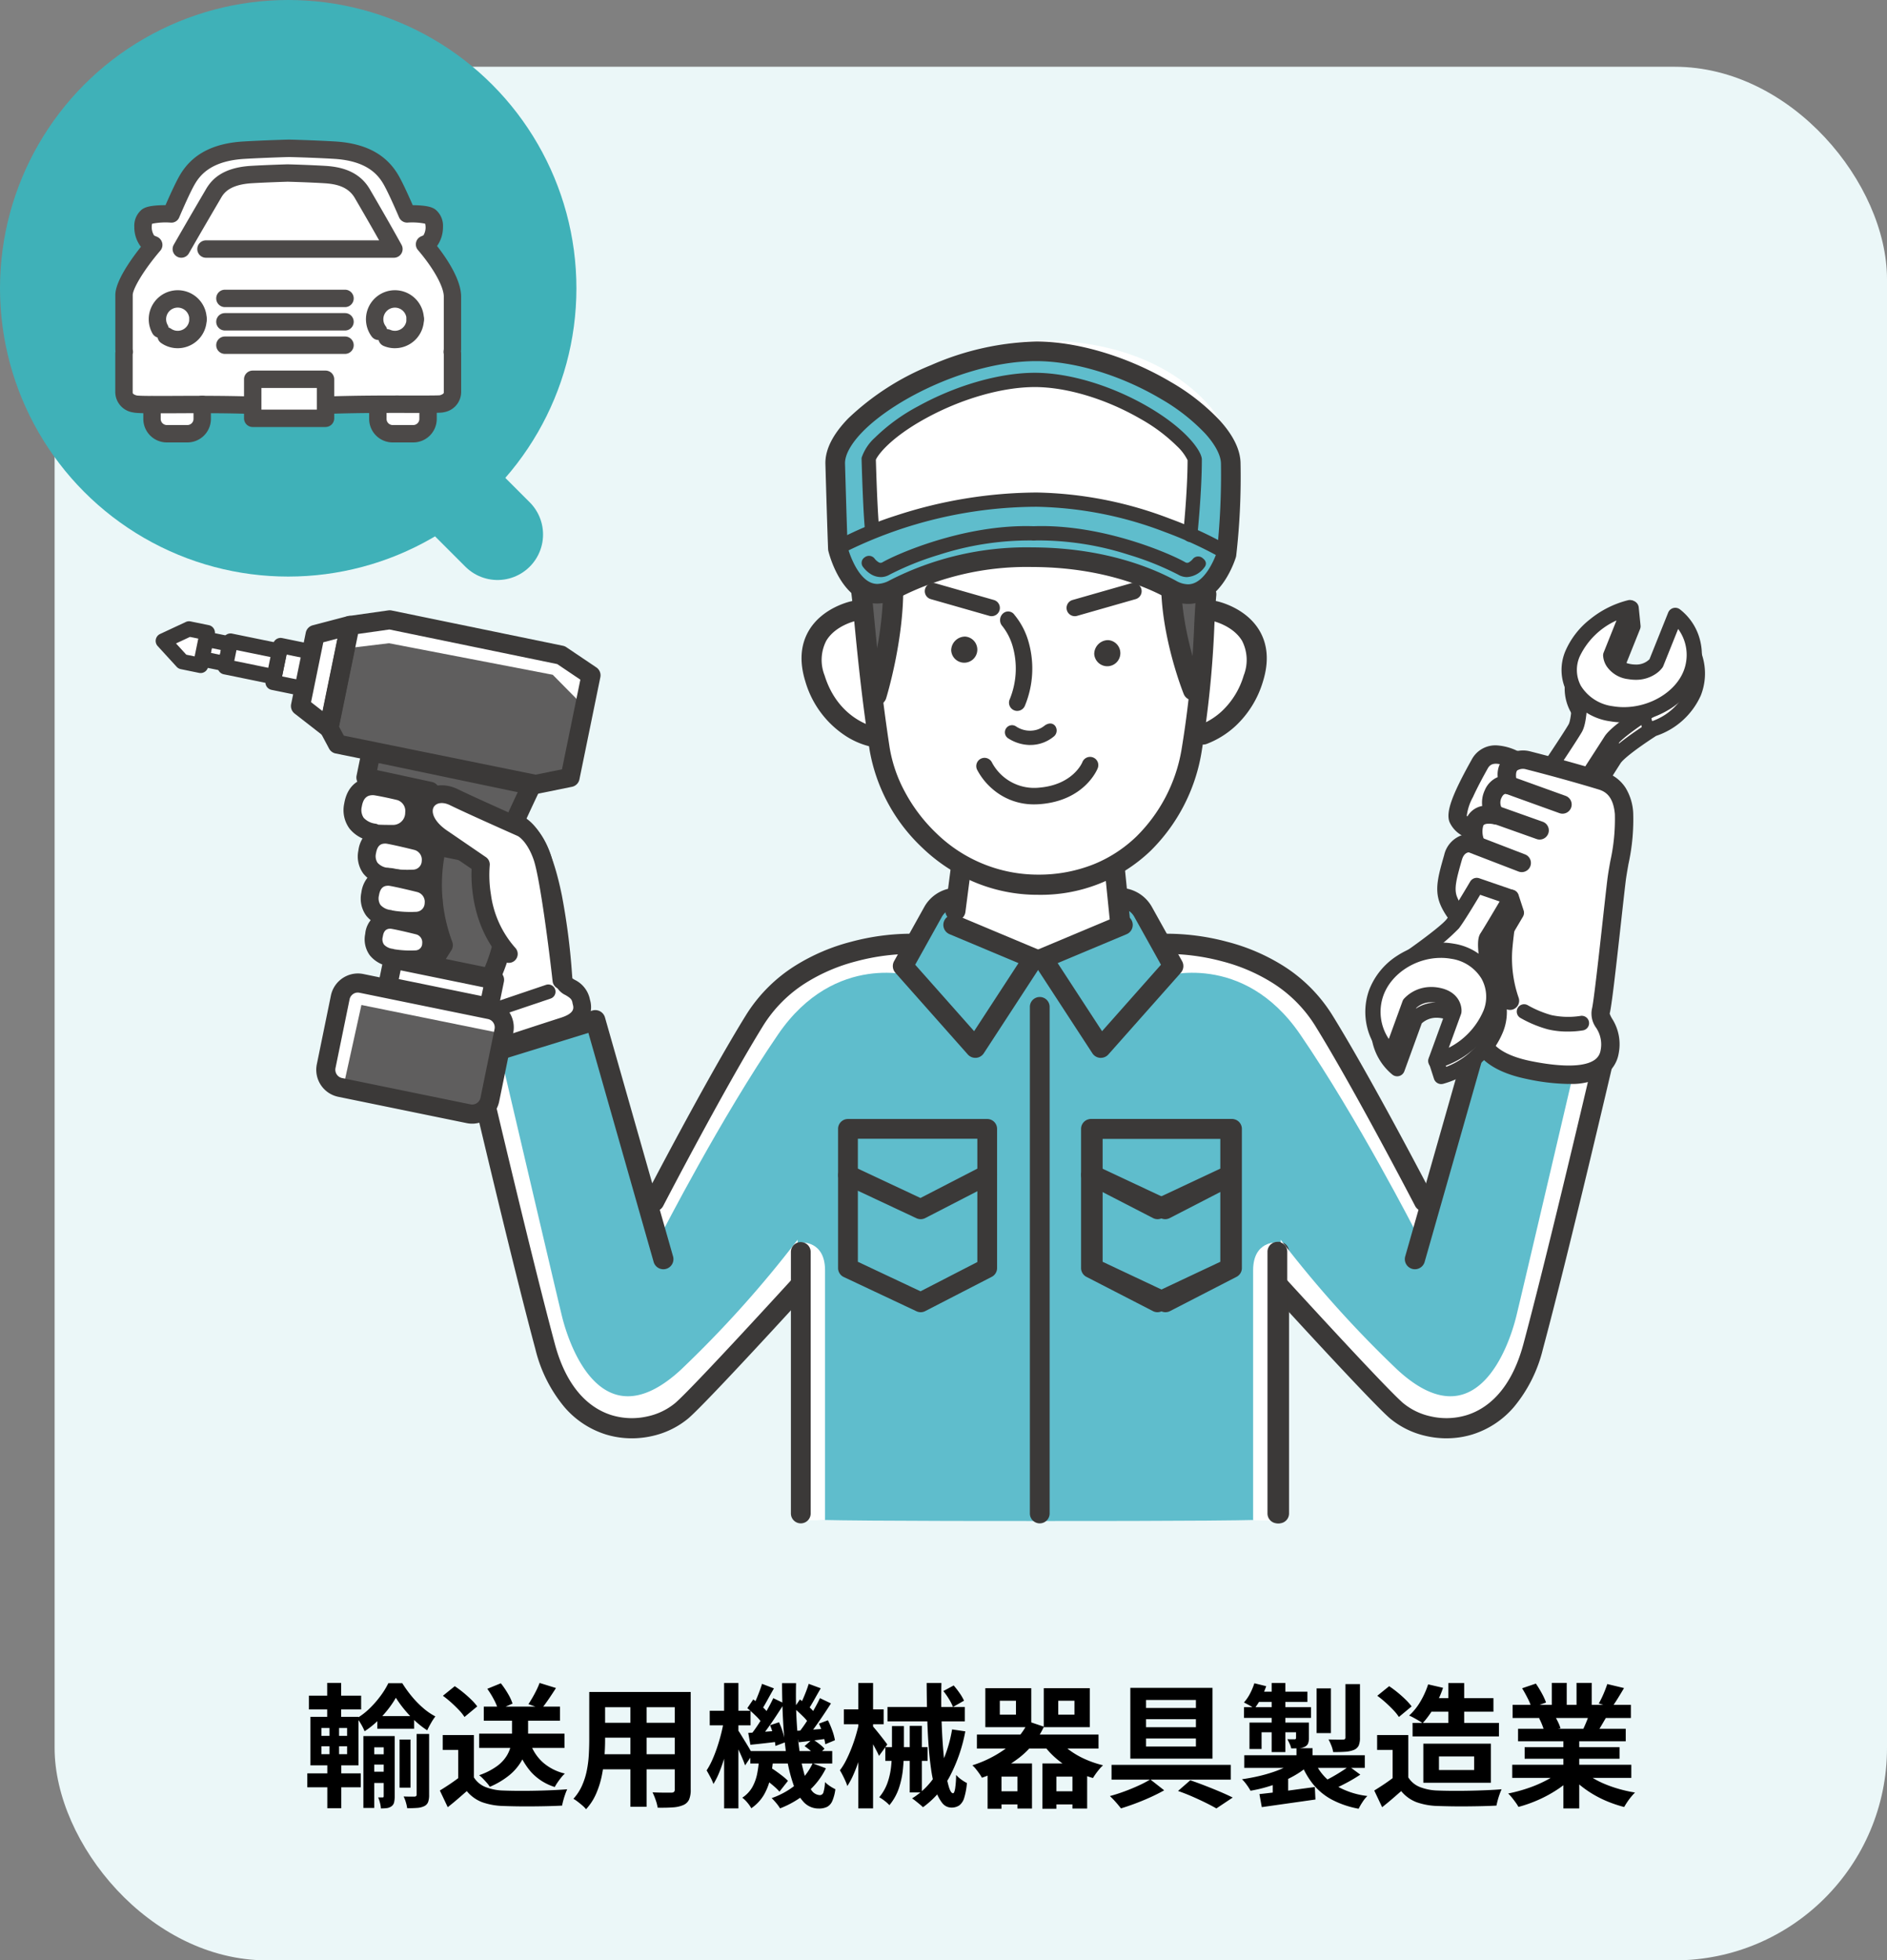 <svg xmlns="http://www.w3.org/2000/svg" xmlns:xlink="http://www.w3.org/1999/xlink" width="311" height="323" viewBox="0 0 311 323">
  <rect x="0" y="0" width="311" height="323" fill="#808080" stroke="none"/>
  <defs>
    <clipPath id="clip-path">
      <rect id="長方形_120" data-name="長方形 120" width="255.344" height="194.891" transform="translate(0 0)" fill="none"/>
    </clipPath>
    <clipPath id="clip-path-2">
      <rect id="長方形_183" data-name="長方形 183" width="57.01" height="49.897" fill="none"/>
    </clipPath>
  </defs>
  <g id="グループ_302" data-name="グループ 302" transform="translate(-4116 -3036)">
    <rect id="長方形_212" data-name="長方形 212" width="302" height="312" rx="35" transform="translate(4125 3047)" fill="#ebf7f8"/>
    <path id="パス_37147" data-name="パス 37147" d="M-97.815-13.246h6.065v2.084h-6.065Zm-1.14,6.291h3.084v1.7h-3.084Zm0,2.871h3.084v1.861h-3.084Zm4.807-5.3h1.8v7.928h-1.8Zm-.609-6.88a15.759,15.759,0,0,1-1.318,1.94,18.05,18.05,0,0,1-1.777,1.95,13.983,13.983,0,0,1-2.059,1.628,8.242,8.242,0,0,0-.552-1.118,9.032,9.032,0,0,0-.69-1.045,11.078,11.078,0,0,0,2.076-1.607,16.518,16.518,0,0,0,1.8-2.063,13.2,13.2,0,0,0,1.279-2.084h2.3a19.943,19.943,0,0,0,1.56,2.163,15.846,15.846,0,0,0,1.874,1.921,10.465,10.465,0,0,0,2.018,1.388,9.687,9.687,0,0,0-.718,1.092q-.367.639-.627,1.2a14.244,14.244,0,0,1-1.96-1.524,18.576,18.576,0,0,1-1.8-1.905A18.862,18.862,0,0,1-94.757-16.262Zm-5.352,6.312h4.143v1.857h-2.356V1.891h-1.788Zm3.354,0h1.805V-.022a4.3,4.3,0,0,1-.1,1,1.1,1.1,0,0,1-.437.644,1.681,1.681,0,0,1-.76.292,7.73,7.73,0,0,1-.973.054,5.041,5.041,0,0,0-.153-.91,5.587,5.587,0,0,0-.3-.9h.749q.161,0,.161-.213Zm5.417-.352h2.063V-.261A3.431,3.431,0,0,1-89.437.906a1.264,1.264,0,0,1-.631.681,3.143,3.143,0,0,1-1.164.291q-.69.054-1.658.054a6.591,6.591,0,0,0-.219-.97A5.586,5.586,0,0,0-93.48,0q.586.022,1.109.022t.7,0q.335-.022.335-.313Zm-17.75-6.313h8.608v2.273h-8.608Zm-.264,12.805h8.806v2.3h-8.806Zm3.278-14.9h2.3v6.49h-2.3Zm.377,6.5h1.582v6.121h.361V1.937h-2.3V-6.087h.36Zm-1.335,3.939v1.3h4.236v-1.3Zm0-3.013v1.294h4.236v-1.294Zm-1.805-1.839h7.92v8h-7.92Zm27.807,2.769h14.062v2.359H-81.029Zm.763-4.448h12.555v2.32H-80.266Zm4.656,1.13h2.646v3.538a9.885,9.885,0,0,1-.26,2.189,7.888,7.888,0,0,1-.933,2.278,8.64,8.64,0,0,1-1.913,2.175,13.186,13.186,0,0,1-3.2,1.9,4.459,4.459,0,0,0-.473-.631q-.309-.354-.643-.7a5.369,5.369,0,0,0-.645-.581,11.084,11.084,0,0,0,2.959-1.508,6.091,6.091,0,0,0,1.615-1.736,5.6,5.6,0,0,0,.683-1.771,8.977,8.977,0,0,0,.163-1.645Zm3.036,4.99A7.563,7.563,0,0,0-70.5-5.593,8.33,8.33,0,0,0-66.906-3.78a5.909,5.909,0,0,0-.6.654q-.32.4-.6.807a7.853,7.853,0,0,0-.466.758,8.791,8.791,0,0,1-3.917-2.488,11.71,11.71,0,0,1-2.3-4.159ZM-81.9-10.117V-2h-2.577V-7.677h-2.556v-2.44Zm0,6.966a3.983,3.983,0,0,0,1.907,1.592,8.634,8.634,0,0,0,2.941.579q.973.039,2.308.05t2.811-.017q1.476-.028,2.89-.087t2.525-.154a8.5,8.5,0,0,0-.322.8q-.175.49-.311.991t-.21.9q-1,.056-2.268.087t-2.609.042q-1.343.011-2.6-.009T-77.1,1.563A11.236,11.236,0,0,1-80.551.937,6.08,6.08,0,0,1-83.068-.888Q-83.788-.255-84.547.4t-1.66,1.366l-1.3-2.749q.75-.457,1.588-1.016t1.607-1.15Zm-5.105-13.442,1.955-1.58q.672.445,1.384,1.026t1.329,1.185a9.005,9.005,0,0,1,.991,1.119l-2.1,1.744a7.513,7.513,0,0,0-.911-1.139q-.589-.623-1.284-1.248A16.917,16.917,0,0,0-87.007-16.593Zm15.937-2.113,2.7.835q-.6.946-1.228,1.861t-1.153,1.56l-2.158-.757q.322-.494.674-1.1t.659-1.234A12.1,12.1,0,0,0-71.07-18.706Zm-8.618.965,2.232-.911A14.338,14.338,0,0,1-76.3-16.958a7.974,7.974,0,0,1,.774,1.658L-77.9-14.271a8.218,8.218,0,0,0-.694-1.691A14.39,14.39,0,0,0-79.688-17.741Zm18.322.521h13.5v2.513h-13.5Zm0,5.072H-47.82v2.462H-61.366Zm-.044,5.187h13.675V-4.47H-61.41ZM-62.885-17.22h2.611v7.915q0,1.308-.116,2.839a24.359,24.359,0,0,1-.436,3.083A14.668,14.668,0,0,1-61.77-.417,9.031,9.031,0,0,1-63.413,2.1,4.285,4.285,0,0,0-64,1.5q-.388-.337-.794-.646a6.144,6.144,0,0,0-.7-.473,8.164,8.164,0,0,0,1.431-2.2,11.955,11.955,0,0,0,.78-2.482,18.4,18.4,0,0,0,.326-2.572q.071-1.285.071-2.451Zm14.092,0h2.629V-1.133A4.039,4.039,0,0,1-46.428.5a1.834,1.834,0,0,1-.927.9,5.034,5.034,0,0,1-1.71.391q-1.034.08-2.542.058A6.96,6.96,0,0,0-51.94.573a10.443,10.443,0,0,0-.519-1.261q.632.039,1.27.048t1.136.006l.7,0a.667.667,0,0,0,.436-.117.539.539,0,0,0,.123-.408Zm-7.309,1h2.667V1.7H-56.1Zm19.763,8.739h13.5v2.05h-13.5Zm1.8,4.179,1.327-1.585q.535.313,1.123.731t1.107.827a7.861,7.861,0,0,1,.846.757l-1.4,1.776a7.66,7.66,0,0,0-.821-.815q-.511-.446-1.081-.892T-34.542-3.3Zm7.152-5L-26.1-9.449a13.147,13.147,0,0,1,1.105.772,5.815,5.815,0,0,1,.888.816l-1.36,1.252a7.083,7.083,0,0,0-.856-.853A11.863,11.863,0,0,0-27.39-8.293ZM-34.883-6.4h2.329A25.531,25.531,0,0,1-33-3.192,9.773,9.773,0,0,1-34.06-.334a6.948,6.948,0,0,1-2.116,2.271,5.949,5.949,0,0,0-.656-.932A4.665,4.665,0,0,0-37.664.2a5.079,5.079,0,0,0,1.694-1.81A7.751,7.751,0,0,0-35.18-3.9,20.113,20.113,0,0,0-34.883-6.4Zm3.775-12.268H-28.8q-.069,3.01.072,5.762t.453,5.069a28.92,28.92,0,0,0,.8,4.025A9.209,9.209,0,0,0-26.34-1.165a1.8,1.8,0,0,0,1.45.944.607.607,0,0,0,.59-.422,6.528,6.528,0,0,0,.265-1.734,5,5,0,0,0,.84.68,7.1,7.1,0,0,0,.874.5A7.243,7.243,0,0,1-22.829.749a1.959,1.959,0,0,1-.854.96,3.04,3.04,0,0,1-1.388.274A3.336,3.336,0,0,1-27.561.9a8.3,8.3,0,0,1-1.73-3.034,25.146,25.146,0,0,1-1.08-4.556q-.395-2.607-.561-5.661T-31.108-18.672Zm5.041,13.2,2.187.826a12.235,12.235,0,0,1-3.09,3.963,15.478,15.478,0,0,1-4.468,2.636,6.462,6.462,0,0,0-.629-.87,9.039,9.039,0,0,0-.754-.818A13.139,13.139,0,0,0-28.7-2.051,9.735,9.735,0,0,0-26.067-5.473Zm-3.076-9.078.979-1.438a16.822,16.822,0,0,1,1.421,1.147,7.123,7.123,0,0,1,1.1,1.179l-1.019,1.636a7.881,7.881,0,0,0-1.085-1.265Q-28.476-14.006-29.142-14.551ZM-25.028-12l1.477-.556a13.82,13.82,0,0,1,.732,1.715,9.186,9.186,0,0,1,.427,1.571l-1.585.661a11.033,11.033,0,0,0-.389-1.634A13.716,13.716,0,0,0-25.028-12Zm-3.715,1.184q.992-.061,2.256-.161t2.644-.205l.046,1.675-2.355.307q-1.148.15-2.206.268Zm2.027-7.743,1.984.732q-.538.931-1.081,1.9T-26.8-14.3l-1.406-.637q.269-.5.547-1.131t.529-1.289Q-26.88-18.012-26.716-18.557Zm1.851,2.355,1.817.87q-.592.934-1.266,1.937t-1.343,1.932q-.669.928-1.28,1.635l-1.376-.767a20.731,20.731,0,0,0,1.231-1.714q.637-.979,1.227-2T-24.865-16.2Zm-11.969,1.651.979-1.438a16.822,16.822,0,0,1,1.421,1.147,6.928,6.928,0,0,1,1.094,1.179l-1.014,1.636a8.115,8.115,0,0,0-1.09-1.265Q-36.172-14.006-36.834-14.551Zm3.752,2.811,1.476-.487a13.074,13.074,0,0,1,.65,1.724,8.823,8.823,0,0,1,.349,1.579l-1.589.6a9.3,9.3,0,0,0-.3-1.647A14.947,14.947,0,0,0-33.082-11.74Zm-3.6,1.269q.992-.061,2.279-.16l2.685-.2.047,1.79q-1.219.149-2.4.283t-2.253.239Zm2.272-8.086,1.967.749q-.538.931-1.075,1.915t-.977,1.666l-1.411-.619q.274-.518.552-1.165t.529-1.324Q-34.571-18.012-34.408-18.557Zm1.851,2.355,1.812.87q-.614.968-1.314,2.036t-1.408,2.044q-.708.976-1.341,1.717l-1.364-.745q.616-.775,1.283-1.81T-33.6-14.2Q-32.98-15.283-32.557-16.2Zm-10.471,2.074H-36.3v2.41h-6.725Zm2.371-4.565H-38.3V1.959h-2.354Zm-.049,6.234,1.366.463q-.2,1.281-.5,2.676t-.706,2.745q-.4,1.349-.869,2.509a12.906,12.906,0,0,1-1,2.008,8.084,8.084,0,0,0-.516-1.148q-.343-.643-.607-1.091a11.942,11.942,0,0,0,.91-1.677q.434-.959.806-2.065t.663-2.243Q-40.874-11.419-40.706-12.46ZM-38.425-11a8.486,8.486,0,0,1,.519.782q.343.562.753,1.226t.736,1.231q.326.567.458.809l-1.246,1.83q-.154-.485-.444-1.164t-.617-1.391q-.327-.712-.628-1.339t-.494-1.011Zm24.693-3.749H-.984v2.371H-13.732Zm-.358,6.616h6.963v2.268h-6.963Zm4.025-3.509h2V-.67h-2Zm5.545-5.733,1.7-.918a14.209,14.209,0,0,1,.983,1.27,7.359,7.359,0,0,1,.717,1.241l-1.818,1.036a7.475,7.475,0,0,0-.654-1.293A12.246,12.246,0,0,0-4.521-17.37Zm-2.755-1.319h2.432q-.064,2.783.005,5.434T-4.595-8.3q.174,2.3.427,4.048A17.785,17.785,0,0,0-3.6-1.52q.316.988.675.988.2,0,.336-.732A16.543,16.543,0,0,0-2.42-3.552a5.091,5.091,0,0,0,.861.77,6.406,6.406,0,0,0,.917.567A11.37,11.37,0,0,1-1.091.231,2.382,2.382,0,0,1-1.9,1.468a2.257,2.257,0,0,1-1.321.359,1.912,1.912,0,0,1-1.525-.8A6.74,6.74,0,0,1-5.84-1.214,22.044,22.044,0,0,1-6.56-4.6q-.275-1.939-.427-4.227t-.213-4.8Q-7.261-16.133-7.275-18.689ZM-12.992-11.6h1.964v4.019q0,1.508-.159,3.1a14.363,14.363,0,0,1-.66,3.1,8.745,8.745,0,0,1-1.569,2.812A5.725,5.725,0,0,0-14.2.724a6.681,6.681,0,0,0-.89-.6,7.714,7.714,0,0,0,1.38-2.438,11.973,11.973,0,0,0,.579-2.663,26.4,26.4,0,0,0,.137-2.64Zm9.909.55,2.178.321A26.16,26.16,0,0,1-3.454-3.327a14.882,14.882,0,0,1-4.427,5.1,6.807,6.807,0,0,0-.512-.46q-.331-.274-.679-.551A7.076,7.076,0,0,0-9.678.316a12.126,12.126,0,0,0,4.324-4.6A22.342,22.342,0,0,0-3.083-11.054Zm-17.838-3.3h6.556v2.445h-6.556Zm2.385-4.342h2.428V1.959h-2.428Zm.2,6.165,1.4.566q-.225,1.362-.576,2.8t-.8,2.82q-.445,1.384-.962,2.58A13.166,13.166,0,0,1-20.35-1.72a6.9,6.9,0,0,0-.321-.845q-.208-.466-.451-.94t-.45-.81a10.459,10.459,0,0,0,1.029-1.669q.489-.968.916-2.073t.756-2.26Q-18.541-11.471-18.338-12.529Zm2.129.891q.166.181.515.6t.743.918q.395.5.724.929t.461.624L-15.13-6.686q-.166-.4-.452-.934t-.6-1.122q-.319-.587-.614-1.089t-.517-.83ZM4.782-15.777v2.291H7.441v-2.291ZM2.394-17.839H9.967v6.416H2.394Zm12.017,2.062v2.291h2.673v-2.291Zm-2.388-2.062H19.61v6.416H12.023ZM1.006-10.2H21.05V-7.9H1.006ZM4-.858H8.852V1.307H4Zm9.017,0h4.871V1.307H13.013Zm1.265-8.748a8.669,8.669,0,0,0,1.861,1.881,13.6,13.6,0,0,0,2.6,1.536A16.914,16.914,0,0,0,21.8-5.14a5.289,5.289,0,0,0-.6.62q-.32.382-.6.773t-.466.707a17.143,17.143,0,0,1-3.276-1.322,15.1,15.1,0,0,1-2.817-1.925,13.5,13.5,0,0,1-2.2-2.42ZM2.766-5.439h7.321V1.989H7.681V-3.274H5.056V2.018H2.766Zm9.037,0h7.374V1.989H16.75V-3.274H14.105V2.018H11.8ZM9.5-12.361l2.548.862A13.811,13.811,0,0,1,7.97-6.382,21.582,21.582,0,0,1,1.832-3.09a6.792,6.792,0,0,0-.425-.678q-.271-.387-.582-.767a4.418,4.418,0,0,0-.571-.6A19.1,19.1,0,0,0,5.919-8.012,11.4,11.4,0,0,0,9.5-12.361Zm19.382-.369v1.316H37.1V-12.73Zm0,3.177v1.325H37.1V-9.553Zm0-6.349v1.316H37.1V-15.9ZM26.292-17.9H39.832V-6.234H26.292ZM23.195-5.21H42.844v2.44H23.195Zm10.962,4.3,2.017-1.761q1.246.428,2.54.932t2.46,1q1.167.5,1.991.916L40.472,1.969q-.711-.415-1.736-.922T36.532.024Q35.352-.492,34.157-.907Zm-4.573-1.9,2.288,1.793q-.966.548-2.2,1.112t-2.51,1.043q-1.275.479-2.414.823Q24.424,1.533,23.9.939a13.054,13.054,0,0,0-.976-1.008q1.144-.305,2.393-.765T27.7-1.819A17.376,17.376,0,0,0,29.584-2.808ZM53.675-7.955h2.65V-5.61h-2.65Zm-.064,1.976,2.031.879a12.06,12.06,0,0,1-1.9,1.416A17.365,17.365,0,0,1,51.422-2.5a24.53,24.53,0,0,1-2.592.921A24.362,24.362,0,0,1,46.1-.946a8.728,8.728,0,0,0-.632-.986,6.394,6.394,0,0,0-.774-.908q1.3-.183,2.6-.477a25.2,25.2,0,0,0,2.484-.692A16.4,16.4,0,0,0,51.951-4.9,8.306,8.306,0,0,0,53.611-5.979Zm2.92-.12a8.478,8.478,0,0,0,3.149,4A13.208,13.208,0,0,0,65.361-.081a5.4,5.4,0,0,0-.8.993,9.562,9.562,0,0,0-.638,1.106A15.294,15.294,0,0,1,59.539.537a10.231,10.231,0,0,1-3.1-2.526,13.055,13.055,0,0,1-2.066-3.654Zm5.792,1.117L64.194-3.6a25.893,25.893,0,0,1-2.24,1.337q-1.2.64-2.218,1.065l-1.582-1.3q.672-.306,1.437-.736t1.485-.891Q61.8-4.581,62.323-4.982ZM47.567-.392Q48.726-.517,50.222-.7t3.154-.41q1.657-.228,3.325-.446L56.8.5l-4.68.664-4.162.589Zm-2.495-6.4H64.937v2.079H45.072Zm11.92-11.016h2.359v7.36H56.992Zm4.753-.709h2.393v8.827a3.215,3.215,0,0,1-.209,1.3,1.5,1.5,0,0,1-.8.72,4.581,4.581,0,0,1-1.421.3q-.829.056-1.983.056a5.086,5.086,0,0,0-.3-1.07A9.485,9.485,0,0,0,58.957-9.4q.735.022,1.44.033t.935-.011a.522.522,0,0,0,.328-.082.359.359,0,0,0,.086-.275Zm-12.162-.178h2.256V-7.321H49.583Zm4.023,6.522h2.119v2.5a2.471,2.471,0,0,1-.146.96,1.127,1.127,0,0,1-.569.539,2.511,2.511,0,0,1-.943.221q-.542.031-1.26.031a3.462,3.462,0,0,0-.271-.792q-.2-.42-.354-.728.378.022.717.022t.459,0q.247,0,.247-.23Zm-7.676,0h8.552v1.6H47.923v2.746H45.929Zm-.9-2.543H56.065v1.771H45.026ZM47.44-17.27h8.04v1.69H46.764Zm-.7-1.383,1.947.48a15.335,15.335,0,0,1-.87,2.006,9.945,9.945,0,0,1-1.076,1.685,5.768,5.768,0,0,0-.829-.532q-.535-.294-.895-.475a6.991,6.991,0,0,0,1.007-1.472A11.038,11.038,0,0,0,46.735-18.653ZM49.767-2.486l1.377-1.382L52.3-3.5V.787h-2.53ZM75.691-16.2H86.136v2.234H75.691Zm-2.881,4.084H87.045V-9.9H72.811Zm2.564-6.356,2.457.566a16.815,16.815,0,0,1-1.476,3.23,15.283,15.283,0,0,1-1.89,2.607,5.607,5.607,0,0,0-.663-.441q-.408-.238-.827-.467a7.591,7.591,0,0,0-.735-.359A9.644,9.644,0,0,0,74.1-15.645,13.835,13.835,0,0,0,75.375-18.474Zm3.33-.215h2.611v8.06H78.7ZM72.1-10.117V-2H69.521V-7.677H66.965v-2.44Zm0,6.966a3.983,3.983,0,0,0,1.907,1.592,8.634,8.634,0,0,0,2.941.579q.973.039,2.308.05t2.811-.017q1.476-.028,2.89-.087t2.525-.154a8.5,8.5,0,0,0-.322.8Q86.984.1,86.848.6t-.21.9q-1,.056-2.268.087t-2.609.042q-1.343.011-2.6-.009T76.9,1.563A11.236,11.236,0,0,1,73.449.937,6.08,6.08,0,0,1,70.932-.888Q70.212-.255,69.453.4t-1.66,1.366l-1.3-2.749q.75-.457,1.588-1.016t1.607-1.15ZM66.993-16.593l1.955-1.58q.672.445,1.384,1.026t1.327,1.185a9.459,9.459,0,0,1,.994,1.119l-2.1,1.744a7.513,7.513,0,0,0-.911-1.139q-.589-.623-1.284-1.248A16.917,16.917,0,0,0,66.993-16.593ZM77.159-6.6v2.242h5.8V-6.6ZM74.582-8.7H85.717V-2.26H74.582ZM89.236-5.228h19.624v2.165H89.236Zm.059-9.867h19.494v2.165H89.295Zm.9,3.934h17.746v2.067H90.192ZM91.279-8.12h15.639v1.908H91.279Zm6.385-2h2.616V1.974H97.665Zm-1.911-8.594h2.462v4.645H95.754Zm4.079,0h2.5v4.49h-2.5ZM97.179-4.268l2.082.943a13.677,13.677,0,0,1-2.5,2.117A21.132,21.132,0,0,1,93.632.517a21.924,21.924,0,0,1-3.371,1.2,7.116,7.116,0,0,0-.475-.741q-.294-.408-.611-.8a6.311,6.311,0,0,0-.611-.665,25.922,25.922,0,0,0,3.294-.891,20.415,20.415,0,0,0,3.029-1.3A10.985,10.985,0,0,0,97.179-4.268Zm3.626-.056A10.034,10.034,0,0,0,102.428-3.1a14.653,14.653,0,0,0,2.085,1.057,21.239,21.239,0,0,0,2.4.828,23,23,0,0,0,2.553.564q-.289.289-.635.706a10.276,10.276,0,0,0-.646.867q-.3.451-.5.813A21.142,21.142,0,0,1,105.108.89a18.479,18.479,0,0,1-2.415-1.177,17.049,17.049,0,0,1-2.154-1.481,12.585,12.585,0,0,1-1.773-1.738Zm4.091-14.2,2.761.659q-.526.9-1.053,1.745t-.964,1.449l-2.146-.654q.266-.45.529-1.008t.492-1.139Q104.744-18.054,104.9-18.526Zm-2.906,4.713,2.8.649q-.455.785-.873,1.494t-.762,1.224l-2.24-.627q.288-.606.6-1.37A13.889,13.889,0,0,0,101.989-13.813ZM90.863-17.83l2.266-.769a17.28,17.28,0,0,1,.971,1.583,10.288,10.288,0,0,1,.707,1.535l-2.391.865a8.616,8.616,0,0,0-.632-1.554Q91.329-17.072,90.863-17.83ZM93.656-12.9l2.563-.4a10.188,10.188,0,0,1,.569,1.047,6.384,6.384,0,0,1,.4,1.02l-2.683.46a8.328,8.328,0,0,0-.344-1.031A9.8,9.8,0,0,0,93.656-12.9Z" transform="translate(4276 3332)"/>
    <circle id="楕円形_31" data-name="楕円形 31" cx="47.5" cy="47.5" r="47.5" transform="translate(4116 3036)" fill="#3fb1b8"/>
    <path id="パス_37144" data-name="パス 37144" d="M532.253,2325.865l14.065,14.065" transform="translate(3651.683 784.135)" fill="none" stroke="#3fb1b8" stroke-linecap="round" stroke-width="15"/>
    <g id="グループ_298" data-name="グループ 298" transform="translate(4141.655 3092.109)">
      <g id="グループ_155" data-name="グループ 155" transform="translate(0 -0.001)" clip-path="url(#clip-path)">
        <path id="パス_12432" data-name="パス 12432" d="M1276.735,243.582l-3.155,7.869a4.377,4.377,0,0,1-4.393,1.392c-3.052-.522-3.1-2.673-3.1-2.673l3.155-7.869-.3-2.987s-7.891,7.466-9.146,10.6a6.677,6.677,0,0,0,1.191,7.164c-.047,1.848-.22,4.184-.768,5.118-.966,1.649-2.769,4.3-2.769,4.3l6,1.94s1.6-2.547,2.688-4.249c.816-1.281,4.558-3.795,6.358-4.958a11.071,11.071,0,0,0,6.756-5.987,8.34,8.34,0,0,0-2.522-9.657" transform="translate(-1025.774 -195.222)" fill="#fff"/>
        <path id="パス_12433" data-name="パス 12433" d="M1257.88,264.117a1.254,1.254,0,0,1-.387-.061l-6-1.94a1.259,1.259,0,0,1-.654-1.906c.018-.026,1.791-2.635,2.724-4.228.08-.136.468-.951.581-4.038a7.975,7.975,0,0,1-1.087-8.076c1.32-3.292,8.621-10.259,9.45-11.042a1.259,1.259,0,0,1,2.118.789l.3,2.987a1.261,1.261,0,0,1-.084.594l-3.024,7.54c.117.363.532,1.04,2.011,1.293a4.837,4.837,0,0,0,.813.072,3.064,3.064,0,0,0,2.272-.875l3.082-7.686a1.259,1.259,0,0,1,1.93-.534,9.251,9.251,0,0,1,3.312,5.056,9.832,9.832,0,0,1-.382,6.072,12.339,12.339,0,0,1-7.365,6.656c-3.761,2.44-5.505,3.946-5.856,4.5-1.07,1.68-2.669,4.219-2.685,4.244a1.259,1.259,0,0,1-1.066.588m-4.031-3.885,3.488,1.127c.565-.9,1.478-2.339,2.169-3.426.706-1.109,2.973-2.906,6.737-5.339a1.264,1.264,0,0,1,.27-.132,9.835,9.835,0,0,0,6-5.267,7.217,7.217,0,0,0-.892-6.955l-2.448,6.105a1.249,1.249,0,0,1-.138.254,5.463,5.463,0,0,1-4.4,2.018,7.358,7.358,0,0,1-1.237-.108,4.986,4.986,0,0,1-3.536-2.085,3.625,3.625,0,0,1-.61-1.8,1.259,1.259,0,0,1,.09-.5l3.041-7.582-.008-.077c-2.592,2.594-6.25,6.5-6.986,8.337a5.431,5.431,0,0,0,.958,5.852,1.258,1.258,0,0,1,.324.875c-.11,4.306-.735,5.372-.94,5.723-.528.9-1.286,2.073-1.883,2.978" transform="translate(-1020.199 -189.647)" fill="#3b3938"/>
        <path id="パス_12434" data-name="パス 12434" d="M1262.781,309.347s-6.247,3.875-7.331,5.577-4.477,6.932-4.477,6.932l-6-1.94s3.592-5.334,4.558-6.983.766-7.659.766-7.659Z" transform="translate(-1015.591 -249.029)" fill="#fff"/>
        <path id="パス_12435" data-name="パス 12435" d="M1245.4,317.542a1.253,1.253,0,0,1-.387-.061l-6-1.94a1.258,1.258,0,0,1-.657-1.9c.036-.053,3.581-5.32,4.516-6.916.482-.823.684-4.265.594-6.981a1.259,1.259,0,0,1,1.649-1.239l12.487,4.073a1.259,1.259,0,0,1,.273,2.267c-2.951,1.831-6.351,4.27-6.932,5.183-1.074,1.687-4.449,6.889-4.483,6.941a1.259,1.259,0,0,1-1.056.574m-4.029-3.884,3.5,1.13c1-1.537,3.135-4.839,3.946-6.113.783-1.23,3.462-3.166,5.489-4.524l-8.308-2.71c0,.461-.015.981-.037,1.523-.138,3.344-.59,4.474-.917,5.032-.671,1.146-2.53,3.953-3.67,5.661" transform="translate(-1010.016 -243.455)" fill="#3b3938"/>
        <path id="パス_12436" data-name="パス 12436" d="M1281.934,240.162l-3.156,7.869a4.377,4.377,0,0,1-4.393,1.392c-3.051-.522-3.1-2.673-3.1-2.673l3.155-7.869c-4.15.985-8.076,4.195-9.446,7.61-1.819,4.536,1.063,8.958,6.437,9.877s11.2-2.013,13.024-6.549a8.34,8.34,0,0,0-2.522-9.657" transform="translate(-1031.483 -194.868)" fill="#fff"/>
        <path id="パス_12437" data-name="パス 12437" d="M1267.863,252.22h0a13.207,13.207,0,0,1-2.22-.186,9.755,9.755,0,0,1-7.038-4.6,7.979,7.979,0,0,1-.355-6.988,13.436,13.436,0,0,1,4.057-5.226,16.142,16.142,0,0,1,6.267-3.14,1.259,1.259,0,0,1,1.459,1.694l-3.024,7.54c.117.363.532,1.039,2.011,1.293a4.848,4.848,0,0,0,.813.072,3.063,3.063,0,0,0,2.272-.875l3.082-7.686a1.259,1.259,0,0,1,1.931-.534,9.253,9.253,0,0,1,3.312,5.056,9.83,9.83,0,0,1-.382,6.072,11.586,11.586,0,0,1-4.844,5.459,14.422,14.422,0,0,1-7.34,2.049m-1.2-16.8a12.313,12.313,0,0,0-6.072,5.961,5.51,5.51,0,0,0,.216,4.821,7.266,7.266,0,0,0,5.265,3.346,10.683,10.683,0,0,0,1.8.151c4.329,0,8.47-2.493,9.847-5.927a7.218,7.218,0,0,0-.893-6.955l-2.448,6.105a1.253,1.253,0,0,1-.137.254,4.505,4.505,0,0,1-1.139,1.063,5.807,5.807,0,0,1-3.26.955,7.377,7.377,0,0,1-1.237-.108,4.987,4.987,0,0,1-3.536-2.085,3.633,3.633,0,0,1-.61-1.8,1.263,1.263,0,0,1,.09-.5Z" transform="translate(-1025.905 -189.293)" fill="#3b3938"/>
        <path id="パス_12438" data-name="パス 12438" d="M791.318,598.061c20.639.009,39.255-.067,38.986-.372l.144-37.743s16.681,23.047,29.27,22.563c8.292-.319,12.047-5.538,14.294-16.4,2.64-12.761,9.922-44.385,9.922-44.385l-20.732-6.06-2.551,8.6-5.824,20.521s-14.4-25.437-17.683-29.914c-10.341-14.082-25.094-11.8-25.094-11.8l-3.439-4.929-4.929-3.439-.494,5.648-12.022,4.9Z" transform="translate(-645.399 -403.555)" fill="#5fbdcc"/>
        <path id="パス_12439" data-name="パス 12439" d="M379.132,598.061c-21.232.009-39.847-.067-39.578-.372l-.144-37.743s-16.681,23.047-29.27,22.563c-8.293-.319-12.047-5.538-14.295-16.4-2.64-12.761-9.922-44.385-9.922-44.385l20.732-6.06,2.551,8.6,5.824,20.521s14.4-25.437,17.683-29.914c10.341-14.082,25.094-11.8,25.094-11.8l3.439-4.929,4.929-3.439.494,5.648,12.614,4.9Z" transform="translate(-233.243 -403.555)" fill="#5fbdcc"/>
        <path id="パス_12440" data-name="パス 12440" d="M338.466,672.944s-15.684,16.211-18.763,18.87c-5.274,4.555-18.686,7.443-23-8.618s-11.677-47.629-11.677-47.629l4.135-1.277s9.013,38.534,10.292,43.81,6.757,20.766,19.612,8.916a183.771,183.771,0,0,0,19.243-21.429Z" transform="translate(-232.512 -517.427)" fill="#fff"/>
        <path id="パス_12441" data-name="パス 12441" d="M445.984,579.148s10.251-18.814,16.9-29.478c9.461-15.181,26.3-13.522,26.3-13.522l-1.261,3.553,1.031,2.407s-13.106-4.232-22.539,9.519-19.187,32.778-19.187,32.778Z" transform="translate(-363.814 -437.322)" fill="#fff"/>
        <path id="パス_12442" data-name="パス 12442" d="M843.033,728.007a1.626,1.626,0,0,1-.694-.155l-11.987-5.644a1.629,1.629,0,0,1-.935-1.473V697.8a1.628,1.628,0,0,1,1.629-1.629h22.949a1.629,1.629,0,0,1,1.629,1.629v22.932a1.628,1.628,0,0,1-.883,1.448l-10.962,5.645a1.63,1.63,0,0,1-.746.181M832.674,719.7,843,724.563l9.365-4.823V699.43H832.674Z" transform="translate(-676.602 -567.907)" fill="#3b3938"/>
        <path id="パス_12443" data-name="パス 12443" d="M842.714,746.14a1.654,1.654,0,0,1-.7-.156l-11.973-5.618a1.652,1.652,0,1,1,1.4-2.992l11.236,5.273,10.224-5.272a1.652,1.652,0,1,1,1.514,2.937l-10.947,5.645a1.651,1.651,0,0,1-.757.184" transform="translate(-676.334 -601.367)" fill="#3b3938"/>
        <path id="パス_12444" data-name="パス 12444" d="M624.054,728.007a1.627,1.627,0,0,1-.694-.155l-11.987-5.644a1.629,1.629,0,0,1-.935-1.473V697.8a1.629,1.629,0,0,1,1.629-1.629h22.949a1.628,1.628,0,0,1,1.629,1.629v22.932a1.628,1.628,0,0,1-.883,1.448L624.8,727.826a1.629,1.629,0,0,1-.746.181M613.7,719.7l10.326,4.863,9.365-4.823V699.43H613.7Z" transform="translate(-497.969 -567.907)" fill="#3b3938"/>
        <path id="パス_12445" data-name="パス 12445" d="M624.009,746.14a1.654,1.654,0,0,1-.7-.156l-11.973-5.618a1.652,1.652,0,0,1,1.4-2.992l11.236,5.273,10.224-5.272a1.652,1.652,0,0,1,1.515,2.937l-10.947,5.645a1.651,1.651,0,0,1-.757.184" transform="translate(-497.925 -601.367)" fill="#3b3938"/>
        <path id="パス_12446" data-name="パス 12446" d="M438.623,576.182a1.662,1.662,0,0,1-1.474-2.428c.1-.192,10.027-19.3,16.6-29.915a25.527,25.527,0,0,1,8.163-8.169,32.847,32.847,0,0,1,9.158-3.91,38.653,38.653,0,0,1,10.6-1.327,1.662,1.662,0,0,1-.147,3.321A36.006,36.006,0,0,0,471.826,535a29.452,29.452,0,0,0-8.187,3.512,22.22,22.22,0,0,0-7.065,7.079c-6.5,10.508-16.375,29.506-16.474,29.7a1.662,1.662,0,0,1-1.477.9" transform="translate(-356.455 -432.694)" fill="#3b3938"/>
        <path id="パス_12447" data-name="パス 12447" d="M303.617,669.341a14.531,14.531,0,0,1-4.264-.633,14.8,14.8,0,0,1-6.834-4.512,23.559,23.559,0,0,1-4.78-9.532c-4.273-15.9-11.617-47.366-11.69-47.682a1.662,1.662,0,0,1,1.128-1.965l19.938-6.156a1.662,1.662,0,0,1,2.089,1.133l11.221,39.375a1.662,1.662,0,0,1-3.2.911l-10.755-37.741-16.834,5.2c1.52,6.478,7.589,32.214,11.31,46.067,2.141,7.97,6.283,10.777,9.38,11.729a11.5,11.5,0,0,0,5.861.2,10.666,10.666,0,0,0,4.6-2.211c2.97-2.565,19.034-20.165,19.2-20.342a1.662,1.662,0,1,1,2.455,2.24c-.667.731-16.361,17.925-19.479,20.618a14.041,14.041,0,0,1-6.053,2.94,15.2,15.2,0,0,1-3.294.363" transform="translate(-225.152 -488.464)" fill="#3b3938"/>
        <path id="パス_12448" data-name="パス 12448" d="M783.634,673.974a1.629,1.629,0,0,1-1.629-1.629v-83.43a1.629,1.629,0,1,1,3.257,0v83.43a1.629,1.629,0,0,1-1.629,1.629" transform="translate(-637.925 -479.082)" fill="#3b3938"/>
        <path id="パス_12449" data-name="パス 12449" d="M581.414,852.36h-3.923V806.6s3.923-.32,3.923,4.584Z" transform="translate(-471.092 -657.987)" fill="#fff"/>
        <path id="パス_12450" data-name="パス 12450" d="M982.5,852.36h3.923V806.6s-3.923-.32-3.923,4.584Z" transform="translate(-801.482 -657.987)" fill="#fff"/>
        <path id="パス_12451" data-name="パス 12451" d="M569.878,852.607a1.629,1.629,0,0,1-1.629-1.629V807.894a1.629,1.629,0,0,1,3.258,0v43.085a1.629,1.629,0,0,1-1.629,1.629" transform="translate(-463.553 -657.716)" fill="#3b3938"/>
        <path id="パス_12452" data-name="パス 12452" d="M997.792,852.607a1.629,1.629,0,0,1-1.629-1.629V807.894a1.629,1.629,0,1,1,3.257,0v43.085a1.629,1.629,0,0,1-1.629,1.629" transform="translate(-812.626 -657.716)" fill="#3b3938"/>
        <path id="パス_12459" data-name="パス 12459" d="M1005.512,672.944s15.684,16.211,18.763,18.87c5.274,4.555,18.686,7.443,23-8.618s11.677-47.629,11.677-47.629l-4.135-1.277s-9.013,38.534-10.292,43.81-6.757,20.766-19.612,8.916a183.8,183.8,0,0,1-19.243-21.429Z" transform="translate(-820.253 -517.427)" fill="#fff"/>
        <path id="パス_12460" data-name="パス 12460" d="M943.355,579.148s-10.251-18.814-16.9-29.478c-9.461-15.181-26.3-13.522-26.3-13.522l1.261,3.553-1.031,2.407s13.106-4.232,22.539,9.519,19.187,32.778,19.187,32.778Z" transform="translate(-734.311 -437.322)" fill="#fff"/>
        <path id="パス_12461" data-name="パス 12461" d="M840.4,728.007a1.629,1.629,0,0,1-.745-.181l-10.962-5.644a1.629,1.629,0,0,1-.883-1.448V697.8a1.629,1.629,0,0,1,1.629-1.629h22.949a1.629,1.629,0,0,1,1.628,1.629v22.932a1.628,1.628,0,0,1-.935,1.473l-11.987,5.645a1.627,1.627,0,0,1-.694.155m-9.333-8.267,9.365,4.823,10.326-4.862V699.43H831.067Z" transform="translate(-675.291 -567.907)" fill="#3b3938"/>
        <path id="パス_12462" data-name="パス 12462" d="M840.47,746.14a1.652,1.652,0,0,1-.757-.184l-10.947-5.645a1.652,1.652,0,1,1,1.515-2.937l10.224,5.272,11.236-5.273a1.652,1.652,0,0,1,1.4,2.992l-11.973,5.618a1.656,1.656,0,0,1-.7.156" transform="translate(-675.34 -601.367)" fill="#3b3938"/>
        <path id="パス_12463" data-name="パス 12463" d="M937.017,576.182a1.662,1.662,0,0,1-1.477-.9c-.1-.191-9.97-19.19-16.474-29.7A22.22,22.22,0,0,0,912,538.51,29.453,29.453,0,0,0,903.814,535a36,36,0,0,0-9.692-1.244,1.662,1.662,0,0,1-.147-3.321,38.661,38.661,0,0,1,10.6,1.327,32.846,32.846,0,0,1,9.158,3.91,25.528,25.528,0,0,1,8.163,8.169c6.571,10.614,16.5,29.723,16.6,29.915a1.663,1.663,0,0,1-1.474,2.428" transform="translate(-727.971 -432.694)" fill="#3b3938"/>
        <path id="パス_12464" data-name="パス 12464" d="M1025.168,669.341a15.2,15.2,0,0,1-3.294-.363,14.04,14.04,0,0,1-6.052-2.94c-3.118-2.693-18.813-19.887-19.479-20.618a1.662,1.662,0,1,1,2.456-2.24c.162.177,16.227,17.777,19.2,20.342a10.663,10.663,0,0,0,4.6,2.211,11.5,11.5,0,0,0,5.861-.2c3.1-.951,7.238-3.758,9.38-11.729,3.722-13.853,9.791-39.589,11.31-46.067l-16.834-5.2-10.755,37.741a1.662,1.662,0,0,1-3.2-.911l11.221-39.375a1.662,1.662,0,0,1,2.089-1.133l19.938,6.156a1.662,1.662,0,0,1,1.128,1.965c-.074.316-7.418,31.779-11.69,47.682a23.557,23.557,0,0,1-4.78,9.532,14.8,14.8,0,0,1-6.834,4.512,14.531,14.531,0,0,1-4.264.633" transform="translate(-812.419 -488.464)" fill="#3b3938"/>
        <path id="パス_12465" data-name="パス 12465" d="M981.7,852.36h3.923V806.6s-3.923-.32-3.923,4.584Z" transform="translate(-800.826 -657.987)" fill="#fff"/>
        <path id="パス_12466" data-name="パス 12466" d="M996.185,852.607a1.628,1.628,0,0,1-1.628-1.629V807.894a1.629,1.629,0,1,1,3.257,0v43.085a1.629,1.629,0,0,1-1.629,1.629" transform="translate(-811.315 -657.716)" fill="#3b3938"/>
        <path id="パス_12467" data-name="パス 12467" d="M1165.038,409.615s-3.982,1.206-4.477,3.482c-.892,4.1-.477,7.208,8.278,9.154,7.2,1.6,11.855.583,12.658-3.7.733-3.907-1.874-4.371-1.427-5.977s1.985-16.515,2.587-21.5c.625-5.174,3.658-14.631-2.5-16.5s-12.223-3.39-12.223-3.39a4.014,4.014,0,0,0-1.811.1l-.206-.168c-.268,0-4.1-2.319-5.8.714s-4.1,7.583-3.568,9.01a3.341,3.341,0,0,0,2.32,1.784l.194.679a6.459,6.459,0,0,0,.4,1.623,3.015,3.015,0,0,0-3.747,2.319c-.923,3.23-1.427,5.085-.8,6.87.569,1.626,2.141,3.569,2.855,3.836s4.728,1.517,4.728,1.517l1.527.241a12.119,12.119,0,0,0,.168,2.525c.513,2.819.849,7.389.849,7.389" transform="translate(-941.9 -302.041)" fill="#fff"/>
        <path id="パス_12468" data-name="パス 12468" d="M1183.783,493.432a1.511,1.511,0,0,0,.277-3c-.345-.109-1.635-.617-2.688-1.049a1.511,1.511,0,1,0-1.147,2.8c3.047,1.25,3.239,1.25,3.558,1.25" transform="translate(-962.011 -399.128)" fill="#3b3938"/>
        <path id="パス_12469" data-name="パス 12469" d="M1213.384,395.906a1.511,1.511,0,0,0,.513-2.933l-8.67-3.127a1.511,1.511,0,0,0-1.025,2.843l8.67,3.127a1.511,1.511,0,0,0,.512.09" transform="translate(-981.52 -317.947)" fill="#3b3938"/>
        <path id="パス_12470" data-name="パス 12470" d="M1197.66,420.936a1.511,1.511,0,0,0,.506-2.935l-7.6-2.7a1.511,1.511,0,0,0-1.011,2.848l7.6,2.7a1.514,1.514,0,0,0,.506.087" transform="translate(-969.563 -338.712)" fill="#3b3938"/>
        <path id="パス_12471" data-name="パス 12471" d="M1176.932,447.227a1.511,1.511,0,0,0,.543-2.921l-8.67-3.34a1.511,1.511,0,0,0-1.086,2.82l8.67,3.34a1.511,1.511,0,0,0,.543.1" transform="translate(-951.784 -359.638)" fill="#3b3938"/>
        <path id="パス_12472" data-name="パス 12472" d="M1168.066,421.639a34.906,34.906,0,0,1-6.892-.819c-4.086-.84-6.888-2.386-8.326-4.6a7.264,7.264,0,0,1-.892-5.7,6.457,6.457,0,0,1,3.027-3.752,15.093,15.093,0,0,1,2.274-1.247,1.511,1.511,0,0,1,1.177,2.783c-1.29.549-3.3,1.837-3.524,2.858a4.3,4.3,0,0,0,.472,3.411c.968,1.487,3.181,2.622,6.4,3.284,2.945.605,8.226,1.391,10.511-.143a2.338,2.338,0,0,0,1.045-1.608,4.9,4.9,0,0,0-.748-3.741,3.967,3.967,0,0,1-.679-3.091c.28-1.009,1.2-9.278,1.8-14.749.3-2.7.558-5.03.739-6.528.114-.941.3-1.994.5-3.108a31.894,31.894,0,0,0,.743-7.715c-.263-2.951-1.568-3.717-2.677-4.054-5.76-1.753-11.518-3.211-12.1-3.358a1.8,1.8,0,0,0-1.318.222c-.2.215-.314.863-.02,2.037a1.511,1.511,0,0,1-1.817,1.836c-.2-.03-.5.065-.772.672a1.784,1.784,0,0,0,.2,1.846,1.516,1.516,0,0,1,.166,1.811,1.5,1.5,0,0,1-1.68.657c-.356-.089-1.437-.2-1.666.228a3.5,3.5,0,0,0,.151,2.376,1.5,1.5,0,0,1-.251,1.6,1.48,1.48,0,0,1-1.545.427,1.949,1.949,0,0,0-.87.021c-.312.087-.757.312-1.026,1.256-.884,3.1-1.289,4.642-.829,5.955a7.833,7.833,0,0,0,2.016,2.941c.607.218,3.046.988,4.59,1.468a1.511,1.511,0,0,1-.9,2.885c-.415-.129-4.077-1.27-4.81-1.545-1.353-.507-3.127-2.971-3.75-4.752-.8-2.277-.171-4.468.776-7.784a4.51,4.51,0,0,1,3.3-3.383,5.059,5.059,0,0,1,.476-2.886,3.555,3.555,0,0,1,2.492-1.812,4.753,4.753,0,0,1,.412-2.567,4.021,4.021,0,0,1,2.146-2.189,4.125,4.125,0,0,1,1.033-3.2,4.717,4.717,0,0,1,4.119-1.088l.064.015c.061.015,6.175,1.548,12.3,3.411a6.252,6.252,0,0,1,3.576,2.662,8.791,8.791,0,0,1,1.231,4.015,34.009,34.009,0,0,1-.777,8.508c-.189,1.073-.368,2.086-.471,2.946-.179,1.484-.437,3.808-.736,6.5-.9,8.14-1.568,14-1.89,15.2a4.455,4.455,0,0,0,.4.834,7.81,7.81,0,0,1,1.077,5.766,5.319,5.319,0,0,1-2.331,3.559,10.5,10.5,0,0,1-5.912,1.414" transform="translate(-935.198 -299.148)" fill="#3b3938"/>
        <path id="パス_12473" data-name="パス 12473" d="M1199.522,520.075a1.511,1.511,0,0,1-1.412-.972,22.914,22.914,0,0,1-1.232-9.044c.18-2.268.54-4.76.81-6.452a1.511,1.511,0,0,1,2.984.477c-.262,1.638-.61,4.045-.782,6.214a19.939,19.939,0,0,0,1.042,7.727,1.512,1.512,0,0,1-1.411,2.05" transform="translate(-976.312 -409.781)" fill="#3b3938"/>
        <path id="パス_12474" data-name="パス 12474" d="M1225.872,598.014a13.936,13.936,0,0,1-3.276-.367,19.549,19.549,0,0,1-4.535-1.891,1.209,1.209,0,0,1,1.224-2.085,17.3,17.3,0,0,0,3.886,1.627,13.144,13.144,0,0,0,4.775.144,1.209,1.209,0,1,1,.428,2.379,15.363,15.363,0,0,1-2.5.192" transform="translate(-993.154 -484.155)" fill="#3b3938"/>
        <path id="パス_12475" data-name="パス 12475" d="M1160.051,377.409a4.786,4.786,0,0,1-3.438-2.735c-.609-1.623.384-4.409,3.664-10.278a4.413,4.413,0,0,1,4.286-2.327,9.146,9.146,0,0,1,3.093.834l.132.057a1.511,1.511,0,0,1-.393,2.97,2.2,2.2,0,0,1-.939-.254c-2.43-1.051-3.138-.528-3.541.193-.689,1.233-1.691,3.063-2.44,4.717a8.583,8.583,0,0,0-1.013,3.074,1.918,1.918,0,0,0,1.2.788l-.014,0Z" transform="translate(-943.376 -295.353)" fill="#3b3938"/>
        <path id="パス_12476" data-name="パス 12476" d="M589.731,52.672c0-7.356,8.529-9.06,8.529-9.06-.135-.376-4.447-5.635-4.725-6.754s-1.167-13.669-1.279-15.352C591.457,9.514,615.284.077,626.718,0c20.466-.137,30.709,11.052,32.384,18.947.609,2.872-.96,17.431-1.919,19.83-.556,1.389-3.319,3.465-3.49,4.622-.328,2.22,10.094,1.845,8.315,11.3-.867,4.606-5.01,10.127-9.168,10.447-1.729,5.587-2.728,10.07-7.525,15.826l-6.638,5.515,1.312,8.97-12.871,6.008-13.433-6.077L614,85.7l-1.8-.787c-9.366-3.557-11.279-12.412-12.878-19.767-.586-2.695-9.6-1.751-9.6-12.474" transform="translate(-481.077 0.001)" fill="#fff"/>
        <path id="パス_12477" data-name="パス 12477" d="M918.279,227.52a49.885,49.885,0,0,1-2.856-16.843l5.61,2.558Z" transform="translate(-746.754 -171.861)" fill="#5f5e5e"/>
        <path id="パス_12478" data-name="パス 12478" d="M634.161,227.52a49.886,49.886,0,0,0,2.856-16.843l-5.61,2.558Z" transform="translate(-515.074 -171.861)" fill="#5f5e5e"/>
        <path id="パス_12479" data-name="パス 12479" d="M839.537,270.17a2.155,2.155,0,1,0,2.312-2.274,2.3,2.3,0,0,0-2.312,2.274" transform="translate(-684.851 -218.533)" fill="#3b3938"/>
        <path id="パス_12480" data-name="パス 12480" d="M711.588,267.007a2.155,2.155,0,1,0,2.312-2.274,2.3,2.3,0,0,0-2.312,2.274" transform="translate(-580.476 -215.953)" fill="#3b3938"/>
        <path id="パス_12481" data-name="パス 12481" d="M589.342,256.9a1.671,1.671,0,0,1-.329-.033,12.925,12.925,0,0,1-4.341-1.967,16.044,16.044,0,0,1-6.3-8.766c-.992-3.211-.793-6.025.592-8.365,2.261-3.819,6.864-4.8,7.058-4.84a1.662,1.662,0,0,1,.673,3.255c-.071.015-3.4.762-4.881,3.3a6.914,6.914,0,0,0-.266,5.672c2.224,7.194,8.061,8.444,8.12,8.456a1.662,1.662,0,0,1-.325,3.292" transform="translate(-471.304 -189.988)" fill="#3b3938"/>
        <path id="パス_12482" data-name="パス 12482" d="M929.7,256.56a1.662,1.662,0,0,1-.587-3.217,11.416,11.416,0,0,0,3.651-2.272,13.144,13.144,0,0,0,3.621-5.915,6.914,6.914,0,0,0-.266-5.672c-1.5-2.549-4.849-3.29-4.883-3.3a1.662,1.662,0,0,1,.673-3.255c.195.04,4.8,1.021,7.059,4.84,1.385,2.34,1.584,5.154.592,8.365a16.421,16.421,0,0,1-4.549,7.382,14.77,14.77,0,0,1-4.725,2.933,1.659,1.659,0,0,1-.587.108" transform="translate(-757.056 -189.987)" fill="#3b3938"/>
        <path id="パス_12483" data-name="パス 12483" d="M851.6,476.926a1.662,1.662,0,0,1-1.652-1.495l-.761-7.532a1.662,1.662,0,0,1,3.307-.334l.761,7.532a1.662,1.662,0,0,1-1.487,1.821,1.626,1.626,0,0,1-.169.009" transform="translate(-692.724 -380.199)" fill="#3b3938"/>
        <path id="パス_12484" data-name="パス 12484" d="M708.022,472.031a1.663,1.663,0,0,1-1.65-1.876l.943-7.265a1.662,1.662,0,0,1,3.3.428l-.943,7.265a1.662,1.662,0,0,1-1.646,1.448" transform="translate(-576.216 -376.423)" fill="#3b3938"/>
        <path id="パス_12485" data-name="パス 12485" d="M758.1,258.538a1.361,1.361,0,0,1-1.271-1.843,13.345,13.345,0,0,0,.491-8.895,9.682,9.682,0,0,0-1.685-3.251l.005.006a1.478,1.478,0,0,1,.1-2.062,1.252,1.252,0,0,1,1.913.233,12.087,12.087,0,0,1,2.212,4.1,16.029,16.029,0,0,1-.494,10.831,1.36,1.36,0,0,1-1.271.877" transform="translate(-616.1 -197.509)" fill="#3b3938"/>
        <path id="パス_12486" data-name="パス 12486" d="M652.632,264.744a26.929,26.929,0,0,1-10.711-2.19,28.287,28.287,0,0,1-8.409-5.616,28.834,28.834,0,0,1-8.619-15.971c-1.343-8.79-2.076-16.411-2.561-21.453-.232-2.413-.4-4.157-.537-5a1.662,1.662,0,0,1,3.281-.535c.155.949.327,2.738.565,5.215.482,5.006,1.21,12.571,2.538,21.27a23.223,23.223,0,0,0,2.5,7.284,26.974,26.974,0,0,0,5.139,6.791,23.994,23.994,0,0,0,16.819,6.881,24.352,24.352,0,0,0,9.237-1.732,22.058,22.058,0,0,0,7-4.572,26.265,26.265,0,0,0,7.4-14.2,165.481,165.481,0,0,0,2.114-20.849c.108-2,.2-3.73.323-5.01a1.662,1.662,0,1,1,3.309.317c-.116,1.211-.207,2.907-.313,4.872a170.769,170.769,0,0,1-2.163,21.262,29.609,29.609,0,0,1-8.367,16,26.149,26.149,0,0,1-18.548,7.235" transform="translate(-507.214 -173.417)" fill="#3b3938"/>
        <path id="パス_12487" data-name="パス 12487" d="M637.462,230.075a1.663,1.663,0,0,1-1.589-2.151c.029-.093,2.858-9.416,2.663-17.88a1.662,1.662,0,0,1,3.323-.077c.208,9.014-2.686,18.533-2.809,18.933a1.663,1.663,0,0,1-1.588,1.174" transform="translate(-518.657 -169.958)" fill="#3b3938"/>
        <path id="パス_12488" data-name="パス 12488" d="M904.683,226.011a1.662,1.662,0,0,1-1.542-1.042c-.16-.4-3.923-9.872-3.714-18.957a1.662,1.662,0,0,1,1.661-1.624h.039a1.662,1.662,0,0,1,1.623,1.7c-.193,8.39,3.438,17.55,3.475,17.641a1.663,1.663,0,0,1-1.542,2.281" transform="translate(-733.706 -166.731)" fill="#3b3938"/>
        <path id="パス_12489" data-name="パス 12489" d="M673.015,517.426a1.661,1.661,0,0,1-1.243-.559l-11.937-13.461a1.662,1.662,0,0,1-.209-1.911l5.021-9.015c.013-.023.026-.045.039-.067a6.189,6.189,0,0,1,4.663-2.981,1.662,1.662,0,0,1,.57,3.275,2.952,2.952,0,0,0-2.389,1.427l-4.427,7.949,9.71,10.95,7.315-11.217-11.38-4.772a1.662,1.662,0,0,1,1.286-3.065l13.218,5.543a1.662,1.662,0,0,1,.749,2.441l-9.594,14.711a1.662,1.662,0,0,1-1.269.75c-.041,0-.082,0-.123,0" transform="translate(-537.923 -399.236)" fill="#3b3938"/>
        <path id="パス_12490" data-name="パス 12490" d="M795.647,517.58c-.041,0-.081,0-.123,0a1.663,1.663,0,0,1-1.27-.75l-9.594-14.711a1.662,1.662,0,0,1,.749-2.441l13.219-5.543a1.662,1.662,0,0,1,1.285,3.065l-11.38,4.772,7.315,11.217,9.71-10.95-4.427-7.949a2.81,2.81,0,0,0-2.206-1.394,1.662,1.662,0,0,1,.6-3.27,6.134,6.134,0,0,1,4.453,2.943c.014.022.027.044.04.067l5.021,9.015a1.662,1.662,0,0,1-.208,1.911L796.89,517.021a1.664,1.664,0,0,1-1.244.559" transform="translate(-639.871 -399.39)" fill="#3b3938"/>
        <path id="パス_12491" data-name="パス 12491" d="M743.594,380.235a10.365,10.365,0,0,1-7-2.631,10.688,10.688,0,0,1-2.429-3.094,1.36,1.36,0,0,1,2.46-1.161,7.884,7.884,0,0,0,7.759,4.133c5.619-.466,7.119-4.152,7.133-4.189a1.36,1.36,0,1,1,2.534.988c-.084.216-2.15,5.306-9.443,5.911q-.52.043-1.01.043" transform="translate(-598.789 -303.81)" fill="#3b3938"/>
        <path id="パス_12492" data-name="パス 12492" d="M699.1,222.284a1.357,1.357,0,0,1-.374-.053l-9.635-2.753a1.36,1.36,0,1,1,.747-2.615l9.635,2.753a1.36,1.36,0,0,1-.373,2.667" transform="translate(-561.322 -176.865)" fill="#3b3938"/>
        <path id="パス_12493" data-name="パス 12493" d="M816.17,222.284a1.36,1.36,0,0,1-.373-2.667l9.635-2.753a1.36,1.36,0,1,1,.747,2.615l-9.635,2.753a1.357,1.357,0,0,1-.374.053" transform="translate(-664.687 -176.865)" fill="#3b3938"/>
        <path id="パス_12494" data-name="パス 12494" d="M1112.516,507.105c.806-1.24,3.969-6.625,3.969-6.625l-.835-2.551-4.8.611s-2.813,4.8-3.944,6.294c-.989,1.309-5.552,4.562-6.688,5.362a10.8,10.8,0,0,0-5.929,6,9.019,9.019,0,0,0,2.551,9.962l2.965-8.148a4.871,4.871,0,0,1,4.542-1.409c2.959.522,2.724,2.69,2.724,2.69l-3.794,5.574.828,2.574a13.83,13.83,0,0,0,9.057-7.915,7.483,7.483,0,0,0,.045-5.244c-.5-2.3-1.259-6.306-.692-7.178" transform="translate(-892.225 -406.188)" fill="#fff"/>
        <path id="パス_12495" data-name="パス 12495" d="M1098.539,523.126a1.259,1.259,0,0,1-1.2-.874l-.828-2.574a1.259,1.259,0,0,1,.158-1.094l3.552-5.219c-.088-.347-.429-.879-1.661-1.1a4.512,4.512,0,0,0-.78-.07,3.6,3.6,0,0,0-2.451.92l-2.874,7.9a1.259,1.259,0,0,1-1.969.553,9.633,9.633,0,0,1-3.247-5.172,10.672,10.672,0,0,1,.3-6.205,12,12,0,0,1,6.489-6.673,43.791,43.791,0,0,0,6.306-5.02c1.075-1.423,3.835-6.125,3.863-6.172a1.258,1.258,0,0,1,.927-.612l4.8-.611a1.258,1.258,0,0,1,1.356.857l.835,2.551a1.257,1.257,0,0,1-.111,1.029c-.128.217-3.091,5.26-3.959,6.611-.112.439-.059,2.192.808,6.2a8.721,8.721,0,0,1-.074,6.028,13.686,13.686,0,0,1-3.861,5.409,15.251,15.251,0,0,1-6.062,3.294,1.263,1.263,0,0,1-.317.041m.559-3.633.255.792a12.479,12.479,0,0,0,7.061-6.764,6.23,6.23,0,0,0,.049-4.37,1.255,1.255,0,0,1-.052-.176c-.244-1.122-.574-2.766-.764-4.23-.335-2.58-.079-3.4.247-3.9.64-.985,2.855-4.735,3.651-6.087l-.335-1.022-3.156.4c-.776,1.309-2.766,4.632-3.711,5.882-1.018,1.348-4.8,4.108-6.968,5.633a1.266,1.266,0,0,1-.223.125,9.5,9.5,0,0,0-5.248,5.278,8.006,8.006,0,0,0,.882,7.183l2.267-6.23a1.256,1.256,0,0,1,.21-.368,6.054,6.054,0,0,1,4.517-1.959,7.025,7.025,0,0,1,1.217.109c3.258.575,3.883,2.91,3.758,4.065a1.255,1.255,0,0,1-.211.573Z" transform="translate(-886.659 -400.613)" fill="#3b3938"/>
        <path id="パス_12496" data-name="パス 12496" d="M1139.175,489.318s-3.163,5.385-3.969,6.625,1.067,8.814,1.067,8.814l-13.622-5.542s5.813-4.044,6.945-5.542,3.945-6.294,3.945-6.294Z" transform="translate(-915.81 -397.581)" fill="#fff"/>
        <path id="パス_12497" data-name="パス 12497" d="M1130.7,500.44a1.255,1.255,0,0,1-.474-.093L1116.6,494.8a1.259,1.259,0,0,1-.244-2.2c2.184-1.52,5.923-4.294,6.659-5.268,1.075-1.423,3.835-6.125,3.863-6.172a1.259,1.259,0,0,1,1.5-.554l5.635,1.94a1.259,1.259,0,0,1,.676,1.828c-.128.217-3.091,5.262-3.959,6.612-.189.722.233,3.984,1.178,7.824a1.26,1.26,0,0,1-1.19,1.625h-.016m-11.027-7.1,9.271,3.772c-.106-.511-.216-1.072-.319-1.646-.723-4.032-.45-5.161-.048-5.781.535-.823,2.17-3.578,3.157-5.25l-3.207-1.1c-.88,1.477-2.632,4.379-3.5,5.529a34.662,34.662,0,0,1-5.354,4.48" transform="translate(-910.235 -392.005)" fill="#3b3938"/>
        <path id="パス_12498" data-name="パス 12498" d="M1099.252,563.464l2.965-8.147s.235-2.168-2.724-2.69a4.871,4.871,0,0,0-4.542,1.409l-2.965,8.147a9.019,9.019,0,0,1-2.551-9.962c1.709-4.7,7.32-7.758,12.532-6.839s8.051,5.471,6.342,10.167a13.829,13.829,0,0,1-9.058,7.915" transform="translate(-888.266 -444.765)" fill="#fff"/>
        <path id="パス_12499" data-name="パス 12499" d="M1093.687,559.148a1.259,1.259,0,0,1-1.183-1.69l2.89-7.939c-.034-.327-.284-.98-1.684-1.227a4.512,4.512,0,0,0-.78-.07,3.6,3.6,0,0,0-2.45.917l-2.875,7.9a1.259,1.259,0,0,1-1.969.553,9.636,9.636,0,0,1-3.247-5.171,10.674,10.674,0,0,1,.3-6.205,11.668,11.668,0,0,1,4.655-5.676,13.337,13.337,0,0,1,7.179-2.154,12.1,12.1,0,0,1,2.1.182,9.6,9.6,0,0,1,6.764,4.487,8.59,8.59,0,0,1,.543,7.351,13.681,13.681,0,0,1-3.862,5.409,15.242,15.242,0,0,1-6.062,3.294,1.26,1.26,0,0,1-.317.041m-.757-13.445a7.014,7.014,0,0,1,1.217.109c3.258.574,3.882,2.911,3.757,4.065a1.265,1.265,0,0,1-.068.3l-2.016,5.537a12.23,12.23,0,0,0,5.741-6.166,6.116,6.116,0,0,0-.357-5.231,7.007,7.007,0,0,0-5.021-3.266,9.591,9.591,0,0,0-1.662-.144c-4.184,0-8.166,2.6-9.468,6.174a8,8,0,0,0,.882,7.183l2.267-6.23a1.257,1.257,0,0,1,.209-.368,6.056,6.056,0,0,1,4.517-1.959" transform="translate(-882.7 -439.191)" fill="#3b3938"/>
        <path id="パス_12500" data-name="パス 12500" d="M1328.189,333.04a.945.945,0,0,1-.917-.724l-.726-3.015a.944.944,0,1,1,1.836-.442l.726,3.015a.945.945,0,0,1-.919,1.166" transform="translate(-1082.116 -267.679)" fill="#3b3938"/>
        <path id="パス_12501" data-name="パス 12501" d="M1299.589,357.58a.945.945,0,0,1-.914-.71l-.614-2.4a.944.944,0,0,1,1.83-.468l.614,2.4a.945.945,0,0,1-.915,1.179" transform="translate(-1058.877 -288.198)" fill="#3b3938"/>
        <path id="パス_12502" data-name="パス 12502" d="M611.026,47.738l-3.4-5.62s.365-2.757.045-13.955c-.214-7.506,18.442-18.54,33.121-18.54,14.27,0,32.069,11.032,32.069,18.54,0,10.293-.46,14.4-.46,14.4l-3.55,5.472s-2.078,1.659-5.761-.315a48.373,48.373,0,0,0-21.878-5.3c-11.635-.233-19.9,2.572-23.784,5.223-4.478,3.054-6.4.1-6.4.1" transform="translate(-495.674 -7.851)" fill="#5fbdcc"/>
        <path id="パス_12503" data-name="パス 12503" d="M658.839,44.093a7.266,7.266,0,0,1-3.492-.971c-3.312-1.814-10.462-4.889-21.133-5.1-.383-.008-.769-.012-1.149-.012a46.213,46.213,0,0,0-21.843,5.046,7.613,7.613,0,0,1-3.571.975c-5.945,0-7.991-8.307-8.075-8.661a1.585,1.585,0,0,1-.043-.3c0-.028-.126-2.927-.443-14.008-.068-2.362,1.2-4.9,3.776-7.55a43.165,43.165,0,0,1,13.614-8.753,45.968,45.968,0,0,1,17.347-3.9c6.853,0,15.156,2.5,22.21,6.68a35.164,35.164,0,0,1,8.053,6.327c2.271,2.509,3.422,4.914,3.422,7.148a113.519,113.519,0,0,1-.721,15.159,1.605,1.605,0,0,1-.05.222c-.094.315-2.376,7.7-7.9,7.7m-25.775-9.316c.4,0,.81,0,1.214.012,11.361.227,19.049,3.543,22.621,5.5a4.1,4.1,0,0,0,1.94.573c2.839,0,4.518-4.557,4.773-5.3a119.027,119.027,0,0,0,.667-14.551c0-1.369-.918-3.137-2.586-4.98a31.944,31.944,0,0,0-7.305-5.716c-6.577-3.9-14.263-6.228-20.561-6.228-10.685,0-23.188,6.059-28.643,11.673-1.887,1.942-2.9,3.79-2.863,5.205.274,9.6.4,13.041.434,13.791a14.971,14.971,0,0,0,1.309,3.215c1.059,1.876,2.266,2.827,3.587,2.827a4.448,4.448,0,0,0,2.053-.6,49.449,49.449,0,0,1,23.362-5.424" transform="translate(-488.708 -0.696)" fill="#3b3938"/>
        <path id="パス_12504" data-name="パス 12504" d="M638.113,60.613c-.373-3.191-.087-5.883-.275-12.4.113-.654,1.956-3.9,8.766-7.65,6.067-3.343,13.026-5.338,18.615-5.338,5.449,0,12.2,2.029,18.05,5.429,6.111,3.548,8.217,6.858,8.3,7.675a67.36,67.36,0,0,1-.739,12.421c-.208-.08-2.337-.8-2.59-.914-5.332-2.438-10.9-4.438-22-4.659-.421-.008-.847-.013-1.265-.013-11.465,0-21,2.408-25.869,5.024a5.62,5.62,0,0,1-.994.424" transform="translate(-520.32 -28.736)" fill="#fff"/>
        <path id="パス_12505" data-name="パス 12505" d="M690.479,60.593l-.059-.023c-.073-.028-.4-.142-.783-.273-.733-.253-1.646-.567-1.81-.642-5.082-2.323-10.586-4.427-21.979-4.655-.424-.008-.849-.013-1.264-.013a76.243,76.243,0,0,0-15.4,1.53,40.912,40.912,0,0,0-10.448,3.488,5.705,5.705,0,0,1-1,.428l-.06.018-.007-.062a47.716,47.716,0,0,1-.224-5.867c0-1.686.06-3.784-.088-6.536v-.005l.019-.005c.115-.664,1.955-3.914,8.8-7.687,6.074-3.347,13.047-5.345,18.645-5.345,5.458,0,12.217,2.032,18.079,5.436,6.116,3.551,8.243,6.9,8.326,7.715a68.1,68.1,0,0,1-.739,12.436Zm-25.894-5.709c.415,0,.841,0,1.266.013,11.412.228,16.928,2.337,22.019,4.664.16.073,1.109.4,1.8.639.329.113.6.207.727.252a68.372,68.372,0,0,0,.727-12.351c-.081-.8-2.192-4.1-8.273-7.631-5.846-3.395-12.584-5.422-18.024-5.422-5.581,0-12.531,1.993-18.59,5.332a29.243,29.243,0,0,0-6.882,4.978,7.192,7.192,0,0,0-1.857,2.631c.079,2.751.074,4.849.07,6.534a48.475,48.475,0,0,0,.2,5.792,5.668,5.668,0,0,0,.926-.4,41.027,41.027,0,0,1,10.475-3.5,76.334,76.334,0,0,1,15.418-1.532" transform="translate(-519.93 -28.506)" fill="#5fbdcc"/>
        <path id="パス_12506" data-name="パス 12506" d="M685.629,56.724a1.187,1.187,0,0,1-.125-.007,1.175,1.175,0,0,1-1.045-1.292c.007-.069.72-6.887.732-12.173a8.077,8.077,0,0,0-1.732-2.3,27.853,27.853,0,0,0-5.982-4.482c-5.682-3.3-12.21-5.27-17.46-5.27-5.4,0-12.147,1.941-18.048,5.192-5.822,3.208-7.834,6.023-8.153,6.78.163,5.582.366,9.712.574,11.643a1.175,1.175,0,1,1-2.337.252c-.292-2.714-.5-8.7-.592-12.019a1.17,1.17,0,0,1,.017-.235,7.852,7.852,0,0,1,2.188-3.282,30.706,30.706,0,0,1,7.169-5.2c6.232-3.434,13.4-5.484,19.182-5.484,5.647,0,12.615,2.089,18.64,5.588,6.2,3.6,8.737,7.17,8.878,8.574a1.091,1.091,0,0,1,.006.118c0,5.428-.715,12.256-.745,12.544a1.175,1.175,0,0,1-1.167,1.052" transform="translate(-515.118 -23.533)" fill="#3b3938"/>
        <path id="パス_12507" data-name="パス 12507" d="M672.911,146.745a1.169,1.169,0,0,1-.594-.162,64.962,64.962,0,0,0-9.117-4.169,61.949,61.949,0,0,0-21.057-4.145,71.4,71.4,0,0,0-31.261,7.293,1.175,1.175,0,0,1-1.135-2.058,58.581,58.581,0,0,1,9.237-3.807,75.465,75.465,0,0,1,23.16-3.778,64.342,64.342,0,0,1,21.932,4.312,65.858,65.858,0,0,1,9.434,4.325,1.175,1.175,0,0,1-.6,2.188" transform="translate(-496.908 -110.877)" fill="#3b3938"/>
        <path id="パス_12508" data-name="パス 12508" d="M634.615,174.334a3.18,3.18,0,0,1-1.749-.559,4.685,4.685,0,0,1-1.146-1.086,1.078,1.078,0,0,1,.241-1.6,1.158,1.158,0,0,1,1.671.236l-.005-.008a2.312,2.312,0,0,0,.565.518.6.6,0,0,0,.717.057c2.178-1.271,13.456-6.321,24.907-5.939a1.175,1.175,0,1,1-.078,2.349,48.542,48.542,0,0,0-15.506,2.356,47.755,47.755,0,0,0-8.138,3.265,2.913,2.913,0,0,1-1.479.415" transform="translate(-515.116 -135.358)" fill="#3b3938"/>
        <path id="パス_12509" data-name="パス 12509" d="M805.961,174.338a2.891,2.891,0,0,1-1.474-.418,47.767,47.767,0,0,0-8.138-3.265,48.551,48.551,0,0,0-15.506-2.356,1.175,1.175,0,0,1-.078-2.349c11.452-.382,22.729,4.669,24.907,5.939a.6.6,0,0,0,.718-.057,2.315,2.315,0,0,0,.565-.518,1.136,1.136,0,0,1,1.617-.072c.933.726.29,1.446.29,1.446a3.851,3.851,0,0,1-2.9,1.649" transform="translate(-635.986 -135.358)" fill="#3b3938"/>
        <path id="パス_12510" data-name="パス 12510" d="M763.838,346.053a6.792,6.792,0,0,1-3.612-1.089,1.175,1.175,0,1,1,1.238-2,4.121,4.121,0,0,0,3.379.6,3.8,3.8,0,0,0,1.39-.721l-.008.008s.98-.78,1.7.024a1.281,1.281,0,0,1-.09,1.688,6.041,6.041,0,0,1-4,1.485" transform="translate(-619.705 -279.41)" fill="#3b3938"/>
        <path id="パス_12511" data-name="パス 12511" d="M198.4,402.685c-1.133-.019-1.9-.017-1.9-.017a3.158,3.158,0,0,0-3.69,2.855c-.5,3.389,2.226,18.285,1.962,20.943s4.523,5.141,12.422,6.781c1.236.257,1.872,5.865,1.872,5.865a5.754,5.754,0,0,0-.545,4.971c.574,2.339,3.926,1.253,3.926,1.253s9.371-3.072,11.967-3.9,3.478-2.2,2.959-4.07c-.337-2.24-2.6-2.237-2.877-3.315-.187-.722-.981-21.653-7.133-25.722Z" transform="translate(-157.234 -328.454)" fill="#fff"/>
        <path id="パス_12512" data-name="パス 12512" d="M204.868,440.5h0c-2.23.2-3.827-.762-4.275-2.586a7.256,7.256,0,0,1,.455-5.616,16.628,16.628,0,0,0-.992-4.194c-11.377-2.421-13.49-5.839-13.246-8.292a75.267,75.267,0,0,0-.875-8.42c-.811-6.155-1.363-10.661-1.079-12.591a4.511,4.511,0,0,1,4.192-4.119,5.288,5.288,0,0,1,1.046.01c.261,0,.931,0,1.828.017a1.469,1.469,0,0,1,.4.061l18.964,5.65a1.482,1.482,0,0,1,.391.183c2.649,1.752,4.614,5.928,6.007,12.767a109.63,109.63,0,0,1,1.665,12.843c.024.307.049.62.068.831.1.072.256.162.376.235a4.582,4.582,0,0,1,2.521,3.278,4.161,4.161,0,0,1-.549,3.582,6.277,6.277,0,0,1-3.4,2.2c-2.559.811-11.86,3.848-11.954,3.879a7.979,7.979,0,0,1-1.535.287m-15.56-42.892c-.915.081-1.391.581-1.544,1.621-.247,1.674.491,7.277,1.085,11.779.632,4.8,1.014,7.806.885,9.1-.048.482.553,1.348,2.384,2.334a34.547,34.547,0,0,0,8.874,2.864c1.5.311,2.1,2.18,2.536,4.153.326,1.49.49,2.924.5,2.984a1.469,1.469,0,0,1-.2.927,4.326,4.326,0,0,0-.375,3.86c.037.151.114.464,1.164.372a4.763,4.763,0,0,0,.886-.167c.328-.107,9.433-3.092,11.973-3.9,2.408-.763,2.155-1.674,1.987-2.277a1.491,1.491,0,0,1-.037-.175c-.095-.63-.438-.862-1.143-1.286a3.216,3.216,0,0,1-1.7-1.879,9.948,9.948,0,0,1-.156-1.472,106.934,106.934,0,0,0-1.615-12.489c-1.45-7.116-3.264-9.8-4.586-10.788l-18.543-5.525c-.914-.014-1.544-.014-1.667-.013a1.494,1.494,0,0,1-.248-.021h0l.017,0a2.3,2.3,0,0,0-.467,0" transform="translate(-150.737 -321.95)" fill="#3b3938"/>
        <path id="パス_12513" data-name="パス 12513" d="M294.072,581.549a1.192,1.192,0,0,1-.485-2.317L303.138,576a1.192,1.192,0,1,1,.763,2.258l-9.551,3.227a1.189,1.189,0,0,1-.277.058" transform="translate(-238.834 -469.828)" fill="#3b3938"/>
        <path id="パス_12514" data-name="パス 12514" d="M212.378,405.76l-5.685-1.165a8.888,8.888,0,0,0,2.005-3.821,11.447,11.447,0,0,0-.267-4.662l5.685,1.165Z" transform="translate(-168.611 -323.131)" fill="#3b3938"/>
        <path id="パス_12515" data-name="パス 12515" d="M204.493,399.548a1.815,1.815,0,0,1-.523-.03l-5.685-1.165a1.8,1.8,0,0,1-.956-3.012,7.092,7.092,0,0,0,1.552-2.945,9.673,9.673,0,0,0-.235-3.8,1.81,1.81,0,0,1,2.1-2.269l5.685,1.165a1.81,1.81,0,0,1,1.41,2.137l-1.738,8.483a1.811,1.811,0,0,1-1.613,1.44m-2.847-4.2,1.277.261,1.011-4.936-1.35-.276a10.479,10.479,0,0,1-.158,2.727,9.186,9.186,0,0,1-.78,2.224" transform="translate(-160.565 -315.115)" fill="#3b3938"/>
        <rect id="長方形_116" data-name="長方形 116" width="3.319" height="4.075" transform="translate(7.586 52.448) rotate(-78.423)" fill="#fff"/>
        <path id="パス_12516" data-name="パス 12516" d="M39.7,266.763a1.258,1.258,0,0,1-.364-.021l-3.992-.818a1.259,1.259,0,0,1-.981-1.486l.666-3.252a1.259,1.259,0,0,1,1.486-.981l3.992.818a1.259,1.259,0,0,1,.981,1.486l-.666,3.252a1.26,1.26,0,0,1-1.122,1m-2.618-3.053,1.525.312.161-.785-1.525-.313Z" transform="translate(-28.014 -212.243)" fill="#3b3938"/>
        <path id="パス_12517" data-name="パス 12517" d="M179.208,593.8a2.97,2.97,0,0,1-3.5,2.307l-21.169-4.337a2.97,2.97,0,0,1-2.307-3.5l2.324-11.344a2.97,2.97,0,0,1,3.5-2.307l21.169,4.337a2.97,2.97,0,0,1,2.307,3.5Z" transform="translate(-124.14 -468.703)" fill="#5f5e5e"/>
        <rect id="長方形_117" data-name="長方形 117" width="4.62" height="17.058" transform="matrix(0.201, -0.98, 0.98, 0.201, 38.215, 106.438)" fill="#fff"/>
        <path id="パス_12518" data-name="パス 12518" d="M217.294,555.683a1.576,1.576,0,0,1-.454-.026l-16.711-3.424a1.574,1.574,0,0,1-1.226-1.858l.927-4.526a1.574,1.574,0,0,1,1.858-1.226l16.711,3.424a1.574,1.574,0,0,1,1.226,1.857l-.927,4.526a1.574,1.574,0,0,1-1.4,1.252M202.3,549.465l13.627,2.792.3-1.442L202.6,548.023Z" transform="translate(-162.23 -444.253)" fill="#3b3938"/>
        <path id="パス_12519" data-name="パス 12519" d="M256.838,452.085l-9.922-2.033c-2.479,8.561.932,16.7.932,16.7l-2.141,3.37,9.922,2.033a29.89,29.89,0,0,0,2.7-10.511,25.451,25.451,0,0,0-1.489-9.555" transform="translate(-200.437 -367.133)" fill="#5f5e5e"/>
        <path id="パス_12520" data-name="パス 12520" d="M248.8,466.75a1.568,1.568,0,0,1-.455-.026l-9.922-2.033a1.574,1.574,0,0,1-1.012-2.386l1.72-2.707a29.106,29.106,0,0,1-.695-16.953,1.574,1.574,0,0,1,1.828-1.1l9.922,2.033a1.574,1.574,0,0,1,1.142.949,26.912,26.912,0,0,1,1.6,10.206,31.268,31.268,0,0,1-2.857,11.144,1.574,1.574,0,0,1-1.275.877m-7.507-4.684,6.436,1.319a27.467,27.467,0,0,0,2.058-8.772,24.619,24.619,0,0,0-1.105-8.134l-7.574-1.552a26.7,26.7,0,0,0,1.225,14.244,1.574,1.574,0,0,1-.123,1.453Z" transform="translate(-193.469 -360.164)" fill="#3b3938"/>
        <rect id="長方形_118" data-name="長方形 118" width="6.194" height="5.19" transform="matrix(0.201, -0.98, 0.98, 0.201, 19.35, 56.325)" fill="#fff"/>
        <path id="パス_12521" data-name="パス 12521" d="M104.641,275.562a1.258,1.258,0,0,1-.364-.021L99.193,274.5a1.259,1.259,0,0,1-.981-1.486l1.243-6.068a1.259,1.259,0,0,1,1.486-.981l5.084,1.042a1.259,1.259,0,0,1,.981,1.486l-1.243,6.068a1.259,1.259,0,0,1-1.123,1m-3.709-3.277,2.617.536.738-3.6-2.617-.536Z" transform="translate(-80.096 -216.942)" fill="#3b3938"/>
        <rect id="長方形_119" data-name="長方形 119" width="4.326" height="8.237" transform="translate(11.471 53.757) rotate(-78.423)" fill="#fff"/>
        <path id="パス_12522" data-name="パス 12522" d="M64.866,270.342a1.262,1.262,0,0,1-.364-.021l-8.069-1.653a1.259,1.259,0,0,1-.981-1.486l.868-4.237a1.259,1.259,0,0,1,1.486-.981l8.069,1.653a1.259,1.259,0,0,1,.981,1.486l-.868,4.238a1.26,1.26,0,0,1-1.122,1m-6.695-3.888,5.6,1.148.363-1.771-5.6-1.148Z" transform="translate(-45.214 -213.677)" fill="#3b3938"/>
        <path id="パス_12523" data-name="パス 12523" d="M9.965,263.28l3.01.617,1.106-5.4-3.01-.617L6.834,259.86Z" transform="translate(-5.575 -210.37)" fill="#fff"/>
        <path id="パス_12524" data-name="パス 12524" d="M7.512,259.577a1.256,1.256,0,0,1-.364-.021l-3.01-.617a1.258,1.258,0,0,1-.676-.383l-3.131-3.42a1.259,1.259,0,0,1,.4-1.991l4.236-1.976a1.259,1.259,0,0,1,.785-.092l3.01.617a1.259,1.259,0,0,1,.981,1.486l-1.106,5.4a1.26,1.26,0,0,1-1.122,1m-2.468-3.023,1.376.282.6-2.929-1.369-.28-2.3,1.075Z" transform="translate(0 -204.795)" fill="#3b3938"/>
        <path id="パス_12525" data-name="パス 12525" d="M198.218,258.917l-4.941-3.328-28.232-5.813-6.538.926-3.467,16.922,1.4,2.628,32.649,6.643,5.677-1.152Z" transform="translate(-126.475 -203.757)" fill="#5f5e5e"/>
        <path id="パス_12526" data-name="パス 12526" d="M134.216,271.7l-4.661-3.627,2.413-11.779,5.712-1.5Z" transform="translate(-105.686 -207.85)" fill="#fff"/>
        <path id="パス_12527" data-name="パス 12527" d="M127.386,266.3a1.575,1.575,0,0,1-1.105-.326l-4.661-3.628a1.574,1.574,0,0,1-.575-1.558l2.413-11.779a1.574,1.574,0,0,1,1.141-1.206l5.712-1.5a1.574,1.574,0,0,1,1.942,1.838l-3.465,16.91a1.575,1.575,0,0,1-1.4,1.252m-3.061-5.837,1.889,1.471,2.447-11.944-2.316.609Z" transform="translate(-98.717 -200.882)" fill="#3b3938"/>
        <path id="パス_12528" data-name="パス 12528" d="M210.075,385.372l-13.446-2.755c2.251-2.266,1.993-8.35,1.993-8.35l-10.546-2.274.869-4.241,26.429,5.528s-4.582,9.512-5.3,12.092" transform="translate(-153.424 -299.996)" fill="#5f5e5e"/>
        <path id="パス_12529" data-name="パス 12529" d="M203.428,380.009a1.557,1.557,0,0,1-.293,0,1.267,1.267,0,0,1-.166-.025h0l-.13-.027-.047-.01h0l-9.407-1.927-4.039-.828a1.574,1.574,0,0,1-.8-2.651c1.083-1.091,1.47-3.98,1.537-5.97l-9.305-2.006a1.574,1.574,0,0,1-1.21-1.854l.869-4.241a1.574,1.574,0,0,1,1.864-1.225l26.429,5.528a1.574,1.574,0,0,1,1.1,2.223c-1.144,2.376-4.051,8.565-4.985,11.17a1.556,1.556,0,0,1,.007.511,1.574,1.574,0,0,1-1.416,1.334m-11.267-5.454,1.853.379,8.055,1.651c.969-2.538,2.907-6.718,4.053-9.143L183.2,362.647l-.239,1.167,9.023,1.945a1.574,1.574,0,0,1,1.241,1.472,19.858,19.858,0,0,1-1.063,7.323" transform="translate(-146.454 -293.027)" fill="#3b3938"/>
        <path id="パス_12530" data-name="パス 12530" d="M180.025,398.657s1.41.221,3.753.779c3.8.9,3.078,7-.976,7.007s-3.151-.222-3.151-.222-4.141-.421-3.464-4.5c.623-3.753,3.838-3.06,3.838-3.06" transform="translate(-143.665 -325.166)" fill="#fff"/>
        <path id="パス_12531" data-name="パス 12531" d="M176.765,401.387c-.15.013-.3.02-.457.021-1.279,0-2.185-.016-2.769-.06a4.766,4.766,0,0,1-.674-.088,1.792,1.792,0,0,1-.516-.2,5.732,5.732,0,0,1-3.235-1.982,5.14,5.14,0,0,1-.873-4.107c.6-3.612,3.167-4.223,4.244-4.319a4.909,4.909,0,0,1,1.3.053c.225.036,1.622.27,3.835.8a4.542,4.542,0,0,1,2.867,2.027,5.2,5.2,0,0,1,.738,3.116,4.946,4.946,0,0,1-4.46,4.741m-2.91-2.961c.367.023,1.082.048,2.445.044.07,0,.139,0,.206-.009a2.005,2.005,0,0,0,1.788-2.028,1.882,1.882,0,0,0-1.355-2.072c-2.248-.535-3.628-.755-3.641-.757a.646.646,0,0,1-.071-.013,2.093,2.093,0,0,0-.485-.011c-.563.05-1.343.3-1.6,1.873a2.3,2.3,0,0,0,.309,1.843,3.157,3.157,0,0,0,1.854.96,1.462,1.462,0,0,1,.553.171" transform="translate(-137.167 -318.662)" fill="#3b3938"/>
        <path id="パス_12532" data-name="パス 12532" d="M192.412,441.961s1.148.178,4.594,1.032,3.072,6.153-.614,6.163-4.32-.319-4.32-.319-3.764-.382-3.149-4.094c.566-3.412,3.489-2.781,3.489-2.781" transform="translate(-154.06 -360.495)" fill="#fff"/>
        <path id="パス_12533" data-name="パス 12533" d="M190.335,444.1c-.143.013-.291.019-.438.02a19.354,19.354,0,0,1-4.656-.35,5.51,5.51,0,0,1-3.446-1.935,4.8,4.8,0,0,1-.819-3.837,4.9,4.9,0,0,1,1.643-3.108,4.238,4.238,0,0,1,2.334-.929,4.613,4.613,0,0,1,1.219.05c.222.037,1.5.261,4.689,1.052a4.585,4.585,0,0,1,3.481,4.907,4.641,4.641,0,0,1-1.117,2.7,4.273,4.273,0,0,1-2.889,1.426m-4.219-3.134a18.286,18.286,0,0,0,3.773.216c.064,0,.127,0,.187-.008a1.454,1.454,0,0,0,1.336-1.431,1.662,1.662,0,0,0-1.258-1.829c-3.3-.817-4.457-1-4.468-1.006a.65.65,0,0,1-.071-.013,1.794,1.794,0,0,0-.4-.008c-.508.045-1.119.266-1.338,1.591a1.975,1.975,0,0,0,.248,1.562,2.637,2.637,0,0,0,1.606.831,1.288,1.288,0,0,1,.389.095" transform="translate(-147.561 -353.991)" fill="#3b3938"/>
        <path id="パス_12534" data-name="パス 12534" d="M195.053,479.662s1.148.178,4.594,1.031,3.072,6.153-.614,6.163-4.32-.319-4.32-.319-3.764-.383-3.149-4.094c.566-3.412,3.489-2.781,3.489-2.781" transform="translate(-156.214 -391.249)" fill="#fff"/>
        <path id="パス_12535" data-name="パス 12535" d="M192.976,481.8c-.143.013-.291.019-.438.02a19.354,19.354,0,0,1-4.656-.35,5.51,5.51,0,0,1-3.446-1.935,4.8,4.8,0,0,1-.819-3.837,4.9,4.9,0,0,1,1.643-3.108,4.239,4.239,0,0,1,2.334-.929,4.611,4.611,0,0,1,1.219.05c.221.036,1.5.261,4.688,1.052a4.585,4.585,0,0,1,3.481,4.908,4.64,4.64,0,0,1-1.117,2.7,4.273,4.273,0,0,1-2.889,1.426m-4.219-3.134a18.286,18.286,0,0,0,3.773.216c.064,0,.127,0,.187-.008a1.454,1.454,0,0,0,1.336-1.431,1.663,1.663,0,0,0-1.258-1.829c-3.3-.817-4.457-1-4.468-1.006a.67.67,0,0,1-.071-.012,1.776,1.776,0,0,0-.4-.009c-.508.045-1.119.266-1.338,1.591a1.975,1.975,0,0,0,.248,1.562,2.637,2.637,0,0,0,1.606.831,1.29,1.29,0,0,1,.389.095" transform="translate(-149.715 -384.746)" fill="#3b3938"/>
        <path id="パス_12536" data-name="パス 12536" d="M198.2,518.065s1.033.16,4.135.928,2.764,5.538-.552,5.546-3.888-.286-3.888-.286-3.388-.344-2.834-3.685c.509-3.071,3.14-2.5,3.14-2.5" transform="translate(-159.073 -422.581)" fill="#fff"/>
        <path id="パス_12537" data-name="パス 12537" d="M195.695,519.487c-.133.012-.27.018-.407.018a16.074,16.074,0,0,1-4.254-.324,5.1,5.1,0,0,1-3.155-1.791,4.465,4.465,0,0,1-.766-3.566,4.12,4.12,0,0,1,3.712-3.756,4.317,4.317,0,0,1,1.135.047c.207.034,1.362.238,4.23.949a4.272,4.272,0,0,1,3.244,4.571,4.326,4.326,0,0,1-1.042,2.52,3.989,3.989,0,0,1-2.7,1.332m-3.774-3.109a16.412,16.412,0,0,0,3.359.19c.053,0,.106,0,.156-.007a1.131,1.131,0,0,0,1.068-1.153,1.354,1.354,0,0,0-1.021-1.492c-2.957-.733-4-.9-4.009-.9a.588.588,0,0,1-.069-.012,1.5,1.5,0,0,0-.322-.006c-.868.077-1.006.91-1.073,1.31a1.53,1.53,0,0,0,.2,1.3,2.316,2.316,0,0,0,1.332.682,1.471,1.471,0,0,1,.376.09" transform="translate(-152.573 -416.078)" fill="#3b3938"/>
        <path id="パス_12538" data-name="パス 12538" d="M261.533,431.84s-.8-11.906-2.167-15.862-3.481-4.789-3.481-4.789-8.311-3.684-11.018-5.014c-4.4-2.16-7.763,2.98-1.683,6.9l6.1,4.175s-1.021,8.627,4.617,14.754Z" transform="translate(-195.685 -330.923)" fill="#fff"/>
        <path id="パス_12539" data-name="パス 12539" d="M256.195,431.318a1.469,1.469,0,0,1-1.589-1.3c-.5-4.517-2.05-16.922-3.129-20.04-.861-2.488-2.094-3.635-2.648-3.908a.306.306,0,0,1-.04-.018c-.34-.151-8.368-3.711-11.071-5.039-1.365-.671-2.36-.316-2.707.3-.491.868.072,2.506,2.468,4.052l.033.022,6.1,4.175a1.469,1.469,0,0,1,.629,1.385,19.752,19.752,0,0,0,.2,4.769,16.539,16.539,0,0,0,4.038,8.817,1.469,1.469,0,0,1-2.162,1.989c-4.986-5.418-5.171-12.511-5.061-15.012l-5.39-3.687c-4-2.59-4.6-5.861-3.416-7.956,1.208-2.136,3.967-2.761,6.56-1.487s10.59,4.823,10.953,4.984c.436.186,2.8,1.37,4.286,5.657,1.406,4.064,3.2,20,3.273,20.674a1.469,1.469,0,0,1-1.3,1.623l-.034,0" transform="translate(-189.184 -324.442)" fill="#3b3938"/>
        <path id="パス_12540" data-name="パス 12540" d="M170.972,249.405l7.029-.73,27.1,5.184,5.137,3.893-1.128,4.893-4.653-4.716-26.989-5.194-7.059.847Z" transform="translate(-139.012 -202.858)" fill="#fff"/>
        <path id="パス_12541" data-name="パス 12541" d="M182.263,271.495a1.58,1.58,0,0,1-.452-.025l-32.649-6.643a1.574,1.574,0,0,1-1.074-.8l-1.4-2.628a1.575,1.575,0,0,1-.154-1.058L150,243.419a1.574,1.574,0,0,1,1.321-1.242l6.538-.926a1.572,1.572,0,0,1,.538.017l28.232,5.813a1.572,1.572,0,0,1,.562.236l4.941,3.328a1.574,1.574,0,0,1,.663,1.621l-3.447,16.826a1.574,1.574,0,0,1-1.229,1.227l-5.677,1.152a1.546,1.546,0,0,1-.174.025m-31.748-9.605,31.61,6.431,4.344-.882,3.027-14.774-3.809-2.566-27.66-5.7-5.169.733-3.13,15.278Z" transform="translate(-119.506 -196.788)" fill="#3b3938"/>
        <path id="パス_12542" data-name="パス 12542" d="M157.311,575.082,154.6,587.37l-3.33-.817,3.617-15.79,25.7,5.213-.7,3.685Z" transform="translate(-123.4 -465.604)" fill="#fff"/>
        <path id="パス_12543" data-name="パス 12543" d="M169.729,590.754a4.513,4.513,0,0,1-1.3-.075l-21.169-4.337a4.543,4.543,0,0,1-3.532-5.353l2.324-11.344a4.567,4.567,0,0,1,4.049-3.607,4.511,4.511,0,0,1,1.3.075l21.169,4.337A4.544,4.544,0,0,1,176.1,575.8l-2.324,11.344a4.567,4.567,0,0,1-4.049,3.607m-19.355-21.58a1.4,1.4,0,0,0-1.242,1.1l-2.324,11.344a1.4,1.4,0,0,0,1.081,1.637l21.169,4.337a1.372,1.372,0,0,0,.4.023,1.4,1.4,0,0,0,1.243-1.1l2.324-11.344a1.4,1.4,0,0,0-1.081-1.638L150.769,569.2a1.372,1.372,0,0,0-.4-.023" transform="translate(-117.168 -461.734)" fill="#3b3938"/>
      </g>
    </g>
    <g id="グループ_299" data-name="グループ 299" transform="translate(4135 3059)">
      <g id="グループ_212" data-name="グループ 212" transform="translate(0 0)" clip-path="url(#clip-path-2)">
        <path id="パス_13022" data-name="パス 13022" d="M35.335,44.1c8.517-.3,18.129-.046,18.824-.231.933-.255,1.756-.838,1.756-1.854V35.56a1.766,1.766,0,0,0-.051-.251,4.4,4.4,0,0,0,.047-.51l0-8.57c0-2.336-2.241-5.862-4.608-8.632a3.717,3.717,0,0,0,.662-.332c.941-.7,1.426-3.4.295-4.248-.541-.4-2.257-.468-3.833-.437-.925-2.146-1.956-4.426-2.645-5.621C44.21,4.252,41.5,2.373,36.447,2.077c-3.425-.2-7.465-.306-7.465-.306s-4.04.11-7.462.31c-5.059.306-7.758,2.179-9.33,4.894-.689,1.191-1.717,3.468-2.638,5.61-1.614-.039-3.432.019-3.989.433-1.129.849-.642,3.543.294,4.248a3.792,3.792,0,0,0,.831.413c-2.492,2.912-4.914,6.537-4.91,8.28v8.864a3.7,3.7,0,0,0,.048.477,1.709,1.709,0,0,0-.055.284l0,6.446A2.006,2.006,0,0,0,3.53,43.882c1.189.287,10.562-.061,19.123.217" transform="translate(-0.338 -0.338)" fill="#fff"/>
        <path id="パス_13023" data-name="パス 13023" d="M9.015,37.432a3.345,3.345,0,1,1,6.258-1.641" transform="translate(-1.639 -6.194)" fill="#fff"/>
        <path id="パス_13024" data-name="パス 13024" d="M15.613,36.581a3.343,3.343,0,0,1-5.253,2.744" transform="translate(-1.978 -6.983)" fill="#fff"/>
        <path id="パス_13025" data-name="パス 13025" d="M53.5,37.788a3.344,3.344,0,1,1,6.024-2" transform="translate(-10.086 -6.194)" fill="#fff"/>
        <path id="パス_13026" data-name="パス 13026" d="M60,36.581a3.341,3.341,0,0,1-3.346,3.342,3.307,3.307,0,0,1-1.3-.263" transform="translate(-10.567 -6.983)" fill="#fff"/>
        <rect id="長方形_181" data-name="長方形 181" width="11.998" height="6.434" transform="translate(22.651 39.491)" fill="#fff"/>
        <line id="線_35" data-name="線 35" x2="19.794" transform="translate(18.069 26.167)" fill="#fff"/>
        <line id="線_36" data-name="線 36" x2="19.794" transform="translate(18.069 30.022)" fill="#fff"/>
        <line id="線_37" data-name="線 37" x2="19.794" transform="translate(18.069 33.877)" fill="#fff"/>
        <path id="パス_13027" data-name="パス 13027" d="M17.518,19.333H48.494c-2.242-4.065-5.022-8.8-5.2-9.111C41.805,7.654,39.15,7.179,37,7.054c-2.562-.151-5.595-.235-5.991-.246-.4.011-3.43.1-5.991.249-4.087.247-5.508,1.829-6.289,3.178-.178.307-2.986,5.076-5.281,9.1" transform="translate(-2.568 -1.3)" fill="#fff"/>
        <path id="パス_13028" data-name="パス 13028" d="M15.762,53.926v2.393a2.438,2.438,0,0,1-2.439,2.439h-3.4a2.438,2.438,0,0,1-2.439-2.439v-2.3" transform="translate(-1.428 -10.294)" fill="#fff"/>
        <path id="パス_13029" data-name="パス 13029" d="M61.763,53.926v2.393a2.438,2.438,0,0,1-2.439,2.439h-3.4a2.438,2.438,0,0,1-2.439-2.439v-2.3" transform="translate(-10.21 -10.294)" fill="#fff"/>
        <path id="パス_13030" data-name="パス 13030" d="M35.335,44.1c8.517-.3,18.129-.046,18.824-.231.933-.255,1.756-.838,1.756-1.854V35.56a1.766,1.766,0,0,0-.051-.251,4.4,4.4,0,0,0,.047-.51l0-8.57c0-2.336-2.241-5.862-4.608-8.632a3.717,3.717,0,0,0,.662-.332c.941-.7,1.426-3.4.295-4.248-.541-.4-2.257-.468-3.833-.437-.925-2.146-1.956-4.426-2.645-5.621C44.21,4.252,41.5,2.373,36.447,2.077c-3.425-.2-7.465-.306-7.465-.306s-4.04.11-7.462.31c-5.059.306-7.758,2.179-9.33,4.894-.689,1.191-1.717,3.468-2.638,5.61-1.614-.039-3.432.019-3.989.433-1.129.849-.642,3.543.294,4.248a3.792,3.792,0,0,0,.831.413c-2.492,2.912-4.914,6.537-4.91,8.28v8.864a3.7,3.7,0,0,0,.048.477,1.709,1.709,0,0,0-.055.284l0,6.446A2.006,2.006,0,0,0,3.53,43.882c1.189.287,10.562-.061,19.123.217" transform="translate(-0.338 -0.338)" fill="#fff"/>
        <path id="パス_13031" data-name="パス 13031" d="M22.431,44.822H22.4c-4.346-.141-8.865-.12-12.5-.1a53.257,53.257,0,0,1-6.813-.139A2.908,2.908,0,0,1,.605,41.8l0-6.443a1.48,1.48,0,0,1,.039-.332A3.406,3.406,0,0,1,.608,34.6V25.735C.6,23.48,3.486,19.614,5,17.743A4.474,4.474,0,0,1,3.74,14.5a2.976,2.976,0,0,1,1.032-2.465c.417-.309,1.23-.646,3.94-.633,1.059-2.44,1.878-4.164,2.436-5.127C13.066,2.961,16.367,1.206,21.241.912,24.639.713,28.692.6,28.733.6c.091,0,4.145.107,7.547.307,4.872.286,8.174,2.037,10.094,5.353.556.964,1.378,2.693,2.444,5.143,2.54-.035,3.35.312,3.778.63A2.972,2.972,0,0,1,53.635,14.5a4.621,4.621,0,0,1-1.125,3.121c1.507,1.894,4.121,5.583,4.121,8.38l0,8.57a3.683,3.683,0,0,1-.033.457,1.211,1.211,0,0,1,.037.3v6.453a2.932,2.932,0,0,1-2.452,2.767,39.318,39.318,0,0,1-5.379.106c-3.737,0-8.86-.013-13.662.158a.972.972,0,0,1-.979-.913.946.946,0,0,1,.913-.98c4.835-.172,9.975-.165,13.731-.159,2.346,0,4.566.007,4.924-.05.435-.121,1.011-.392,1.011-.93V35.414a1.6,1.6,0,0,1-.042-.21.917.917,0,0,1,0-.226l.016-.131a2.161,2.161,0,0,0,.025-.273l0-8.569c0-1.756-1.72-4.9-4.381-8.019a.946.946,0,0,1,.319-1.472l.214-.1a2.165,2.165,0,0,0,.277-.132,2.7,2.7,0,0,0,.577-1.782,1.251,1.251,0,0,0-.278-.954c-.008,0-.542-.307-3.246-.248a.964.964,0,0,1-.888-.571c-1.16-2.691-2.033-4.549-2.6-5.523-1.6-2.761-4.319-4.163-8.565-4.411-3.371-.2-7.394-.3-7.434-.3.011,0-4.015.112-7.381.308-4.246.256-6.969,1.663-8.566,4.423-.556.96-1.451,2.866-2.587,5.509a.969.969,0,0,1-.893.573c-2.835-.066-3.391.242-3.413.255a1.284,1.284,0,0,0-.261.941A2.732,2.732,0,0,0,6.2,16.285a3.226,3.226,0,0,0,.581.278.983.983,0,0,1,.582.661.954.954,0,0,1-.182.846C4.47,21.243,2.5,24.465,2.5,25.733V34.6a1.89,1.89,0,0,0,.025.246l.015.112a.94.94,0,0,1,0,.269c-.011.066-.026.13-.043.193l0,6.385c0,.617.722.858,1.033.935.482.112,3.47.1,6.358.086,3.647-.017,8.187-.038,12.571.1a.946.946,0,0,1-.03,1.892" transform="translate(-0.115 -0.115)" fill="#231815"/>
        <path id="パス_13032" data-name="パス 13032" d="M8.792,38.156a.948.948,0,0,1-.826-.482A4.292,4.292,0,1,1,16,35.568a.947.947,0,1,1-1.893,0,2.4,2.4,0,1,0-4.486,1.176.947.947,0,0,1-.824,1.412" transform="translate(-1.415 -5.97)" fill="#231815"/>
        <path id="パス_13033" data-name="パス 13033" d="M12.047,40.647A4.266,4.266,0,0,1,9.6,39.879a.947.947,0,0,1,1.081-1.554,2.4,2.4,0,0,0,3.766-1.967.947.947,0,1,1,1.893,0,4.294,4.294,0,0,1-4.289,4.289" transform="translate(-1.754 -6.76)" fill="#231815"/>
        <path id="パス_13034" data-name="パス 13034" d="M53.272,38.512a.945.945,0,0,1-.76-.381,4.292,4.292,0,0,1,3.437-6.855,4.3,4.3,0,0,1,4.292,4.293.947.947,0,1,1-1.893,0,2.4,2.4,0,1,0-4.792,0A2.377,2.377,0,0,0,54.031,37a.946.946,0,0,1-.758,1.512" transform="translate(-9.863 -5.97)" fill="#231815"/>
        <path id="パス_13035" data-name="パス 13035" d="M56.431,40.647a4.266,4.266,0,0,1-1.668-.337.947.947,0,0,1,.739-1.744,2.368,2.368,0,0,0,.93.188,2.4,2.4,0,0,0,2.4-2.4.947.947,0,1,1,1.893,0,4.3,4.3,0,0,1-4.293,4.289" transform="translate(-10.344 -6.76)" fill="#231815"/>
        <rect id="長方形_182" data-name="長方形 182" width="11.998" height="6.434" transform="translate(22.651 39.491)" fill="#fff"/>
        <path id="パス_13036" data-name="パス 13036" d="M39.77,55.966h-12a.947.947,0,0,1-.947-.947V48.586a.947.947,0,0,1,.947-.947h12a.946.946,0,0,1,.947.947V55.02a.946.946,0,0,1-.947.947M28.718,54.073h10.1V49.532h-10.1Z" transform="translate(-5.121 -9.094)" fill="#231815"/>
        <path id="パス_13037" data-name="パス 13037" d="M41.9,33.063H22.109a.947.947,0,1,1,0-1.893H41.9a.947.947,0,0,1,0,1.893" transform="translate(-4.04 -5.95)" fill="#231815"/>
        <path id="パス_13038" data-name="パス 13038" d="M41.9,37.828H22.109a.947.947,0,1,1,0-1.893H41.9a.947.947,0,0,1,0,1.893" transform="translate(-4.04 -6.86)" fill="#231815"/>
        <path id="パス_13039" data-name="パス 13039" d="M41.9,42.593H22.109a.947.947,0,0,1,0-1.893H41.9a.947.947,0,0,1,0,1.893" transform="translate(-4.04 -7.769)" fill="#231815"/>
        <path id="パス_13040" data-name="パス 13040" d="M17.518,19.333H48.494c-2.242-4.065-5.022-8.8-5.2-9.111C41.805,7.654,39.15,7.179,37,7.054c-2.562-.151-5.595-.235-5.991-.246-.4.011-3.43.1-5.991.249-4.087.247-5.508,1.829-6.289,3.178-.178.307-2.986,5.076-5.281,9.1" transform="translate(-2.568 -1.3)" fill="#fff"/>
        <path id="パス_13041" data-name="パス 13041" d="M13.227,20.057a.947.947,0,0,1-.821-1.416C14.34,15.253,16.659,11.3,17.422,10l.268-.457c.829-1.434,2.464-3.372,7.051-3.649,2.4-.141,5.215-.227,6.02-.251.616.015,3.55.1,6.074.247,2.2.129,5.321.646,7.054,3.639l.148.255c2.032,3.482,3.736,6.467,5.063,8.874a.947.947,0,0,1-.829,1.4H17.295a.947.947,0,0,1,0-1.893H46.661c-1.186-2.119-2.614-4.611-4.259-7.43l-.154-.262c-1.252-2.164-3.5-2.577-5.525-2.7-2.549-.15-5.619-.235-5.961-.244-.747.023-3.538.109-5.91.248-3.615.218-4.821,1.491-5.525,2.707l-.273.467c-.761,1.3-3.076,5.247-5.005,8.626a.947.947,0,0,1-.823.477" transform="translate(-2.344 -1.076)" fill="#231815"/>
        <path id="パス_13042" data-name="パス 13042" d="M15.762,53.926v2.393a2.438,2.438,0,0,1-2.439,2.439h-3.4a2.438,2.438,0,0,1-2.439-2.439v-2.3" transform="translate(-1.428 -10.294)" fill="#fff"/>
        <path id="パス_13043" data-name="パス 13043" d="M13.1,59.481H9.7A3.389,3.389,0,0,1,6.311,56.1v-2.3a.947.947,0,0,1,1.893,0v2.3A1.493,1.493,0,0,0,9.7,57.588h3.4A1.494,1.494,0,0,0,14.591,56.1V53.7a.947.947,0,1,1,1.893,0V56.1A3.389,3.389,0,0,1,13.1,59.481" transform="translate(-1.205 -10.071)" fill="#231815"/>
        <path id="パス_13044" data-name="パス 13044" d="M61.763,53.926v2.393a2.438,2.438,0,0,1-2.439,2.439h-3.4a2.438,2.438,0,0,1-2.439-2.439v-2.3" transform="translate(-10.21 -10.294)" fill="#fff"/>
        <path id="パス_13045" data-name="パス 13045" d="M59.1,59.481H55.7A3.389,3.389,0,0,1,52.312,56.1v-2.3a.947.947,0,0,1,1.893,0v2.3A1.493,1.493,0,0,0,55.7,57.588h3.4A1.494,1.494,0,0,0,60.592,56.1V53.7a.947.947,0,1,1,1.893,0V56.1A3.389,3.389,0,0,1,59.1,59.481" transform="translate(-9.986 -10.071)" fill="#231815"/>
        <path id="パス_13046" data-name="パス 13046" d="M22.316,45.194h-.048c-4.338-.14-8.855-.119-12.482-.1-4.577.021-6.24.014-6.93-.153A3.412,3.412,0,0,1,0,41.686l0-6.44a1.954,1.954,0,0,1,.033-.354,3.557,3.557,0,0,1-.026-.407V25.621c0-2.27,2.556-5.863,4.219-7.955a5.262,5.262,0,0,1-1.088-3.278,3.444,3.444,0,0,1,1.226-2.854c.511-.38,1.352-.722,3.914-.731,1.007-2.3,1.79-3.944,2.334-4.884C12.618,2.452,16.048.617,21.1.312,24.5.112,28.565,0,28.605,0c.117,0,4.18.107,7.588.307,5.048.3,8.479,2.126,10.487,5.6.544.941,1.33,2.587,2.343,4.9,2.442.023,3.254.358,3.749.726a3.439,3.439,0,0,1,1.236,2.861,5.365,5.365,0,0,1-.976,3.139C54.69,19.651,57,23.112,57,25.891l0,8.569a3.982,3.982,0,0,1-.027.432,1.822,1.822,0,0,1,.031.328v6.454A3.394,3.394,0,0,1,54.2,44.912c-.454.121-1.318.13-5.508.124-3.732-.006-8.85-.014-13.644.156a1.433,1.433,0,1,1-.1-2.865c4.847-.172,9.992-.165,13.75-.159,2.22,0,4.323.007,4.811-.04.167-.052.637-.218.637-.452V35.36a1.917,1.917,0,0,1-.04-.208,1.513,1.513,0,0,1,0-.342l.017-.137a1.843,1.843,0,0,0,.021-.212l0-8.569c0-1.647-1.674-4.67-4.264-7.7a1.433,1.433,0,0,1,.482-2.23l.227-.1a2.154,2.154,0,0,0,.2-.093,2.554,2.554,0,0,0,.278-1.913,10.936,10.936,0,0,0-2.949-.177,1.455,1.455,0,0,1-1.345-.866c-1.137-2.636-2.025-4.529-2.571-5.473-.949-1.638-2.829-3.855-8.174-4.168-3.361-.2-7.377-.3-7.417-.3.035,0-3.982.112-7.341.307-5.344.324-7.224,2.541-8.173,4.181-.547.944-1.433,2.832-2.561,5.458a1.389,1.389,0,0,1-1.352.867,11.3,11.3,0,0,0-3.118.18A2.58,2.58,0,0,0,6.4,15.8a4.339,4.339,0,0,0,.455.2,1.472,1.472,0,0,1,.871,1,1.441,1.441,0,0,1-.286,1.278c-2.86,3.341-4.567,6.359-4.566,7.345v8.867a1.312,1.312,0,0,0,.02.18l.016.117a1.435,1.435,0,0,1-.007.408c-.01.061-.022.119-.036.176l0,6.326c0,.3.634.455.66.461.515.1,3.427.085,6.241.072,3.652-.017,8.2-.038,12.59.1a1.433,1.433,0,0,1-.046,2.866M51.141,13.88h0Z" transform="translate(0 0)" fill="#4c4948"/>
        <path id="パス_13047" data-name="パス 13047" d="M8.678,38.528a1.431,1.431,0,0,1-1.25-.73,4.778,4.778,0,1,1,8.941-2.344,1.433,1.433,0,0,1-2.867,0,1.912,1.912,0,1,0-3.577.936,1.434,1.434,0,0,1-1.247,2.138" transform="translate(-1.3 -5.856)" fill="#4c4948"/>
        <path id="パス_13048" data-name="パス 13048" d="M11.932,41.019A4.751,4.751,0,0,1,9.2,40.164a1.433,1.433,0,0,1,1.637-2.353,1.911,1.911,0,0,0,3-1.567,1.433,1.433,0,1,1,2.867,0,4.78,4.78,0,0,1-4.775,4.775" transform="translate(-1.639 -6.645)" fill="#4c4948"/>
        <path id="パス_13049" data-name="パス 13049" d="M53.158,38.884a1.432,1.432,0,0,1-1.151-.578,4.779,4.779,0,0,1,3.828-7.632,4.785,4.785,0,0,1,4.779,4.78,1.433,1.433,0,0,1-2.867,0,1.909,1.909,0,1,0-3.819,0,1.893,1.893,0,0,0,.378,1.14,1.433,1.433,0,0,1-1.149,2.29" transform="translate(-9.748 -5.856)" fill="#4c4948"/>
        <path id="パス_13050" data-name="パス 13050" d="M56.316,41.019a4.733,4.733,0,0,1-1.859-.376A1.434,1.434,0,0,1,55.577,38a1.873,1.873,0,0,0,.74.15,1.913,1.913,0,0,0,1.913-1.909,1.433,1.433,0,1,1,2.867,0,4.782,4.782,0,0,1-4.779,4.775" transform="translate(-10.229 -6.645)" fill="#4c4948"/>
        <path id="パス_13051" data-name="パス 13051" d="M39.655,56.338h-12A1.433,1.433,0,0,1,26.224,54.9V48.471a1.433,1.433,0,0,1,1.433-1.433h12a1.433,1.433,0,0,1,1.434,1.433V54.9a1.433,1.433,0,0,1-1.434,1.433M29.091,53.471h9.132V49.9H29.091Z" transform="translate(-5.006 -8.979)" fill="#4c4948"/>
        <path id="パス_13052" data-name="パス 13052" d="M41.788,33.436H21.994a1.433,1.433,0,0,1,0-2.867H41.788a1.433,1.433,0,0,1,0,2.867" transform="translate(-3.925 -5.835)" fill="#4c4948"/>
        <path id="パス_13053" data-name="パス 13053" d="M41.788,38.2H21.994a1.433,1.433,0,0,1,0-2.867H41.788a1.433,1.433,0,0,1,0,2.867" transform="translate(-3.925 -6.745)" fill="#4c4948"/>
        <path id="パス_13054" data-name="パス 13054" d="M41.788,42.966H21.994a1.433,1.433,0,0,1,0-2.867H41.788a1.433,1.433,0,0,1,0,2.867" transform="translate(-3.925 -7.655)" fill="#4c4948"/>
        <path id="パス_13055" data-name="パス 13055" d="M13.111,20.43a1.433,1.433,0,0,1-1.243-2.144c1.935-3.391,4.256-7.349,5.018-8.649l.267-.456c.886-1.531,2.621-3.6,7.444-3.891,2.407-.141,5.228-.228,6.035-.252.643.015,3.585.1,6.117.248,2.309.135,5.6.685,7.445,3.88l.148.253c2.034,3.486,3.74,6.474,5.068,8.885a1.434,1.434,0,0,1-1.255,2.126H17.18a1.433,1.433,0,0,1,0-2.867H45.715c-1.1-1.954-2.388-4.2-3.849-6.7l-.153-.264c-1.137-1.963-3.233-2.342-5.132-2.453-2.541-.15-5.6-.235-5.946-.244-.718.023-3.5.109-5.868.248-3.84.231-4.713,1.74-5.132,2.465l-.274.469c-.761,1.3-3.075,5.245-5,8.62a1.432,1.432,0,0,1-1.246.723" transform="translate(-2.23 -0.962)" fill="#4c4948"/>
        <path id="パス_13056" data-name="パス 13056" d="M12.984,59.854h-3.4A3.876,3.876,0,0,1,5.71,55.981v-2.3a1.433,1.433,0,1,1,2.867,0v2.3a1.007,1.007,0,0,0,1,1.006h3.4a1.007,1.007,0,0,0,1.006-1.006V53.588a1.433,1.433,0,0,1,2.867,0v2.393a3.876,3.876,0,0,1-3.872,3.872" transform="translate(-1.09 -9.956)" fill="#4c4948"/>
        <path id="パス_13057" data-name="パス 13057" d="M58.985,59.854h-3.4a3.876,3.876,0,0,1-3.872-3.872v-2.3a1.433,1.433,0,1,1,2.867,0v2.3a1.007,1.007,0,0,0,1,1.006h3.4a1.007,1.007,0,0,0,1.006-1.006V53.588a1.433,1.433,0,0,1,2.867,0v2.393a3.876,3.876,0,0,1-3.872,3.872" transform="translate(-9.871 -9.956)" fill="#4c4948"/>
      </g>
    </g>
  </g>
</svg>
